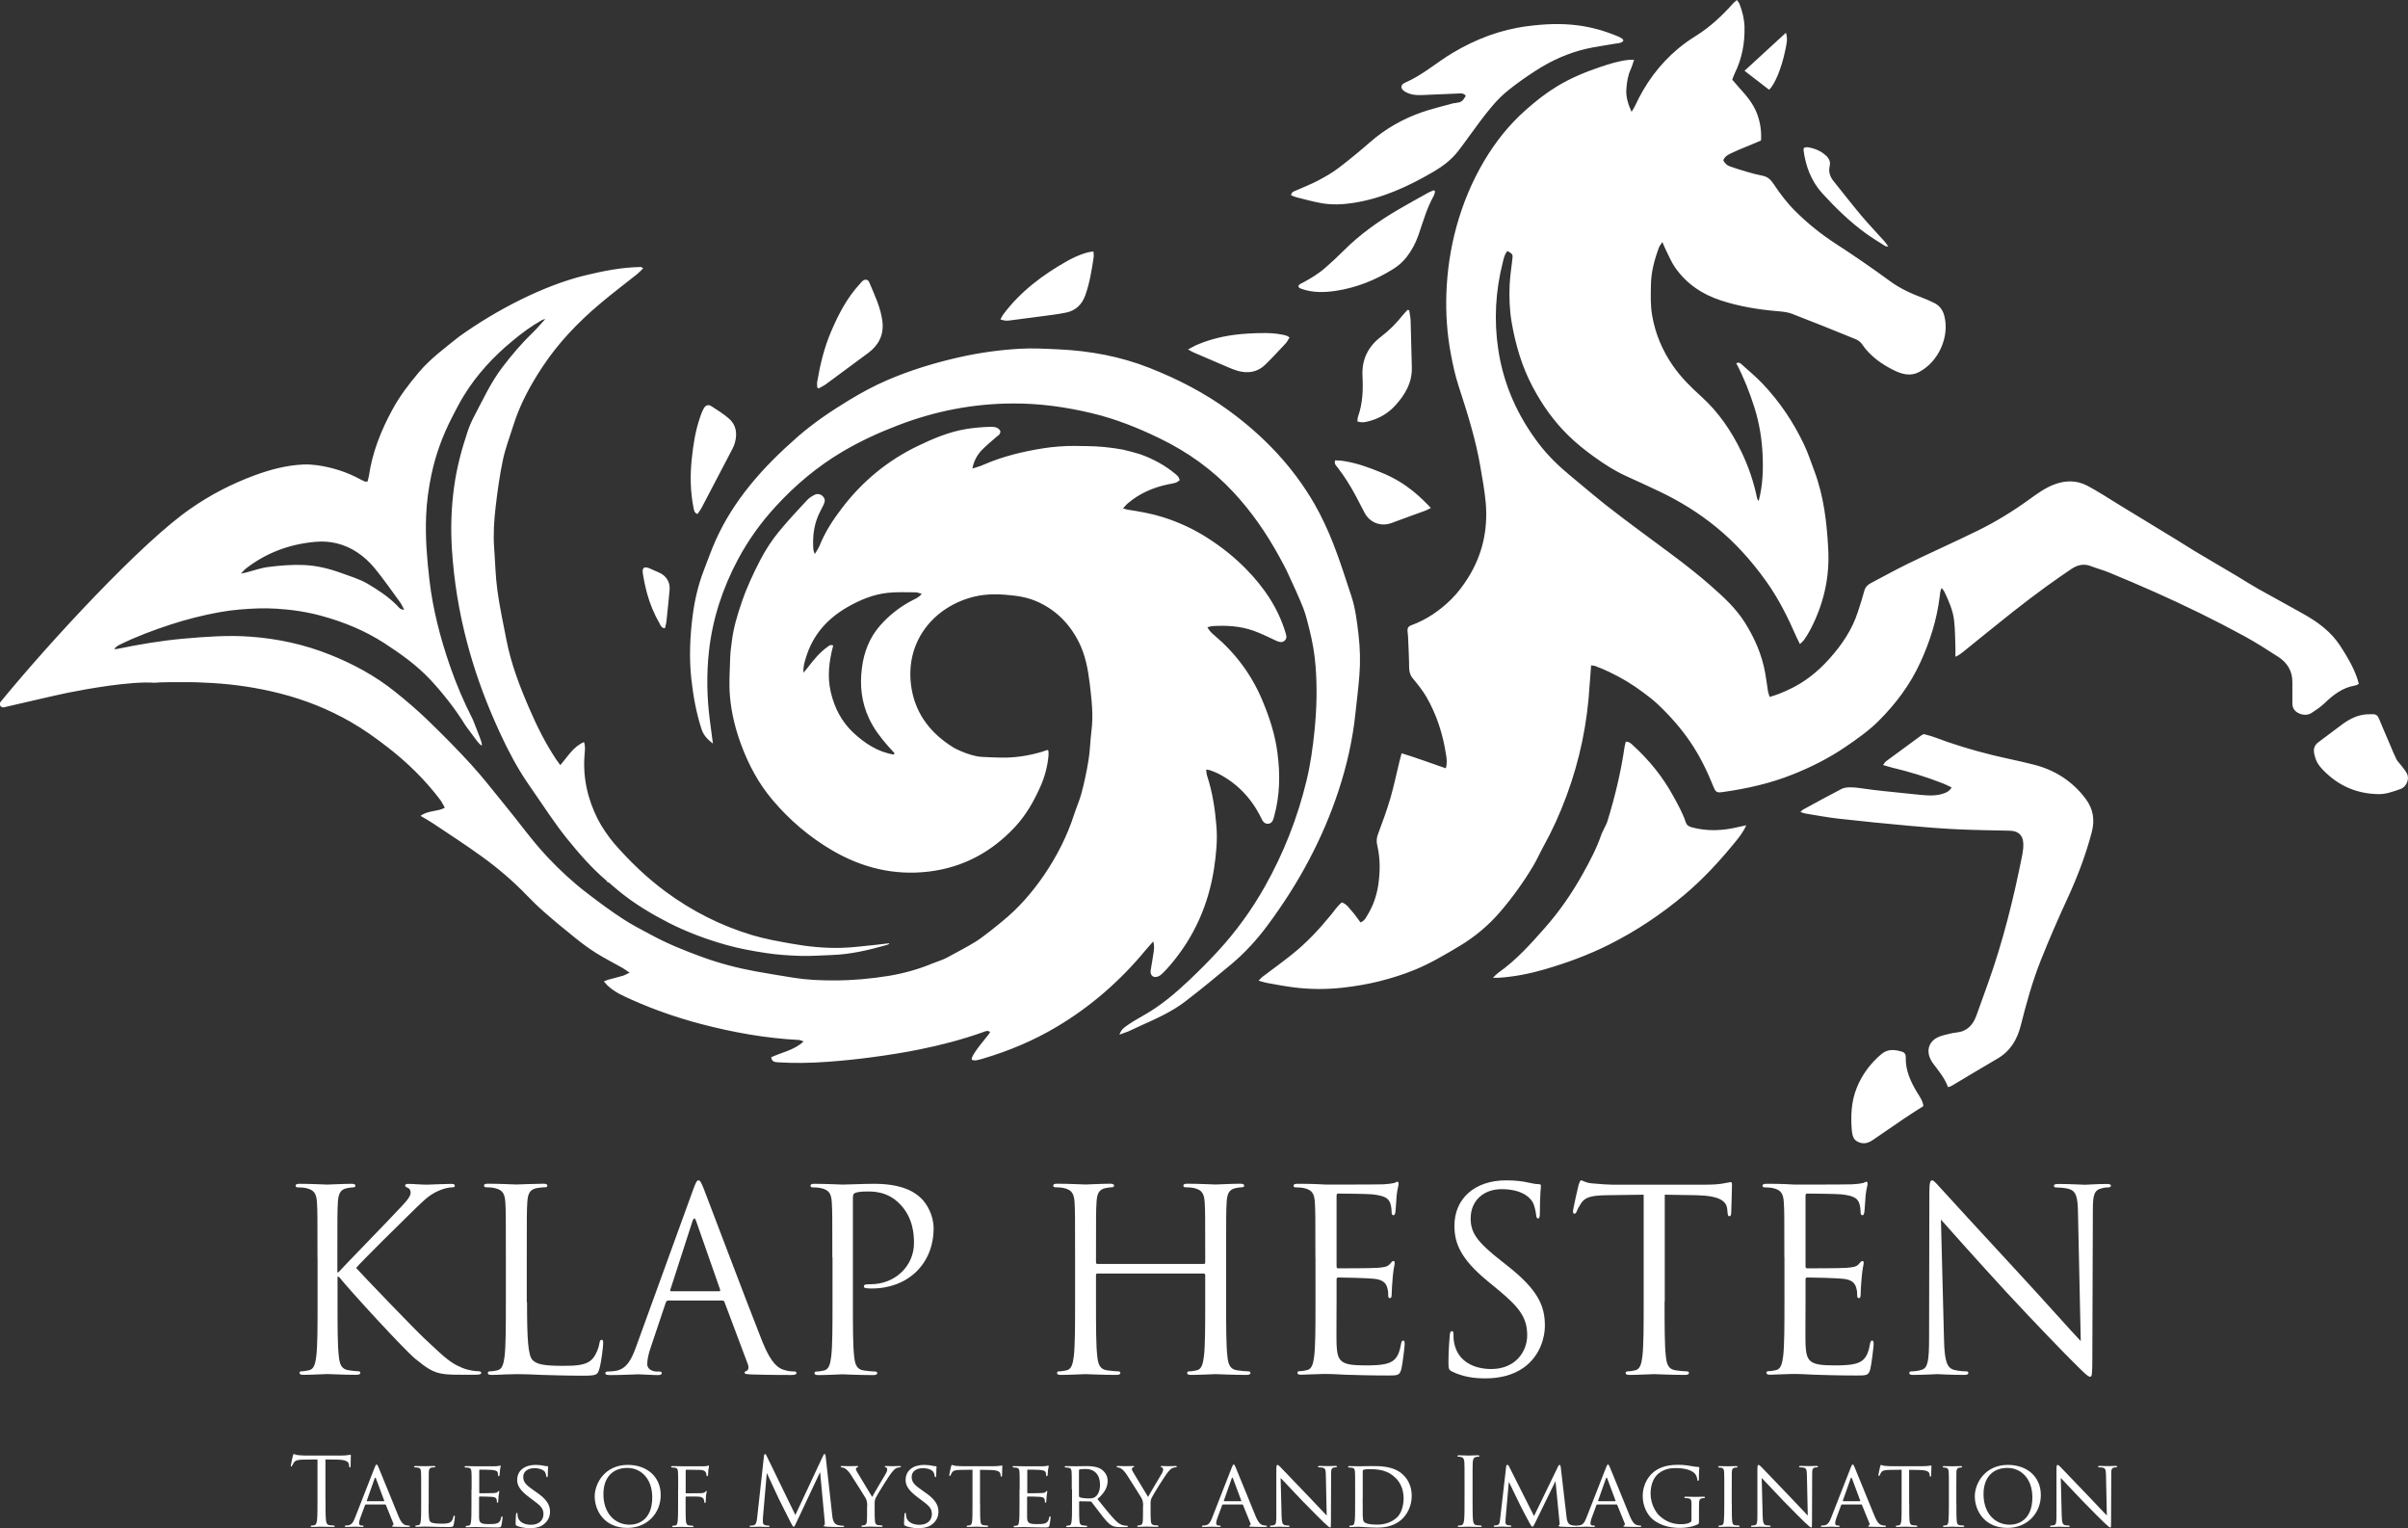 <?xml version="1.0" encoding="UTF-8"?>
<!-- Generator: Adobe Illustrator 28.1.0, SVG Export Plug-In . SVG Version: 6.00 Build 0)  -->
<svg xmlns="http://www.w3.org/2000/svg" xmlns:xlink="http://www.w3.org/1999/xlink" version="1.1" id="Laag_1" x="0px" y="0px" viewBox="0 0 2786.6 1767.8" style="enable-background:new 0 0 2786.6 1767.8;" xml:space="preserve">
<rect x="0" y="0" width="2786.6" height="1767.8" fill="#333333" stroke="none"/>
<style type="text/css">
	.st0{fill:#FFFFFF;}
</style>
<path class="st0" d="M703.5,1021.3c-0.6-0.8-1-1.8-1.7-2.4c-17.2-14.7-32-31.7-46.1-49.2c-13.4-16.7-25.1-34.8-37.3-52.4  c-5.8-8.3-11.5-16.6-16.7-25.2c-11.4-18.8-20.9-38.6-29.7-58.8c-12.9-29.4-23.5-59.6-31.7-90.7c-9.2-35.1-15-70.7-17.3-106.8  c-1.6-24.4-0.8-48.8,2.6-73.2c3-21.7,8.6-42.6,15.5-63.3c2.1-6.2,4.7-12.2,7.8-18c10.1-19.2,19.2-39,32.4-56.3  c11-14.5,22.8-28.3,36-41c4.9-4.7,9.2-10,13.7-14.9c-0.8,0.2-2.3,0.4-3.6,1.1c-12.4,6.9-23.7,15.3-34.6,24.4  c-21.8,18-40.8,38.5-55.7,62.6c-5.3,8.6-9.9,17.6-14.5,26.6c-10.5,20.6-18.4,42.1-23.2,64.7c-3.4,16.1-5.7,32.4-6.3,48.8  c-1,24.8,1,49.5,3.9,74.1c4,34,12.6,67,23.8,99.3c7.2,20.8,15.8,41,25.8,60.6c1.5,2.9,2.5,6.1,4,9.9c0.2,0.4,0.8,1.8,0.9,2.2  c4.1,11.1,14.8,34.5-7.2,3.5c-2.3-3.1-4.2-5.4-5.8-7.9c-11.6-18.7-25.2-36.1-40.1-52.2c-15.7-16.9-34.5-30.3-53.8-42.8  c-22.3-14.4-46.5-24.3-71.9-31.3c-17.3-4.8-35-7.4-53-8.5c-14.3-0.9-28.5-0.2-42.7,1c-6.4,0.5-16.8,1.9-23.2,3.1  c-19,3.5-37.8,8.2-56.2,14.2c-20.2,6.6-40,14-59.1,23.4c-2.4,1.2-4.6,2.6-6.4,5.1c1.1-0.1,2.3,0,3.4-0.2c25.7-5.3,51.6-9.7,77.9-12  c25.4-2.2,50.8-4.1,76.4-2.2c31.8,2.3,62.4,9,92,20.8c26.9,10.7,52.2,24.4,74.9,42.5c13.4,10.7,26.5,21.9,38.8,33.8  c17.1,16.5,33.8,33.4,49.8,50.9c13.3,14.5,25.3,30.2,37.8,45.4c16.9,20.4,32.2,42.2,50.4,61.5c14.2,15.1,29.4,29.2,45.9,41.8  c13.4,10.3,27,20.4,41.1,29.6c10.7,7.1,22.3,12.8,33.6,19c18.5,10,37.9,17.8,57.6,25c20.2,7.4,40.9,12.9,62.1,16.8  c14.8,2.7,29.7,5.1,44.6,7.5c15.5,2.5,31.1,3.1,46.8,3.1c21.3,0,42.4-1.9,63.4-5.3c17.4-2.9,34.6-7.7,50.9-14.5  c5.6-2.3,11.5-3.9,16.8-6.8c5.5-3,11.1-6,16.6-9c5.5-3.1,11.1-6,16.4-9.4c5.3-3.4,10.3-7.3,15.3-11.1c5-3.8,9.8-7.9,14.8-11.9  c19.2-15.5,35.2-33.9,49.1-54.3c14.7-21.7,26.5-44.9,34.5-69.7c2.5-7.8,5.9-15.3,8.1-23.1c3.6-13.1,6.4-26.5,8.6-40  c1.8-10.9,1.9-22.1,3.3-33.1c2.5-18.8,0.2-37.3-2-55.8c-2-16.3-5-32.4-12.5-47.4c-11-21.8-27.4-38.1-49.9-47.6  c-7.6-3.2-15.9-5.1-24.1-6.1c-15.6-1.9-31.3-2.7-46.8,1c-47.4,11.4-82.1,53.1-72.7,107.1c5.2,29.8,22.8,51.7,48.3,67.5  c3.1,1.9,12.8,6.4,20.8,8.6c3.6,1.1,7.4,1.9,11.1,2.2c7.5,0.5,15.1,0.7,22.7,0.9c16.6,0.4,32.7-2.2,48.5-6.9  c1.6-0.5,3.6-1.5,5.6-1.9c0.5-0.1,1.1,0.3,1.2,0.8c0.2,1.8,0.3,4,0.2,5.2c-1.1,12.7-4.3,24.9-9.5,36.5c-7.5,16.9-16.7,33-29.4,46.6  c-27.2,29.1-60.2,46.9-100.1,51.6c-40,4.7-76.9-4.5-111.2-24.5c-26.4-15.4-49.5-35.1-69.2-58.4c-16.1-19-27.8-40.8-36.4-64.2  c-6.7-18.1-11.3-36.8-12.9-56c-1.3-14.8-0.1-29.7,0.3-44.6c0.2-6.3,1.1-12.6,1.9-18.8c1.9-15.6,6.4-30.5,11.5-45.3  c5.7-16.8,13.2-32.8,21.3-48.5c6.2-11.9,13.5-23.2,22.1-33.6c10.2-12.3,21.2-24.1,32.1-35.8c2.3-2.5,5.4-4.5,8.5-6.1  c3.6-1.9,7.3-1,9.8,1.6c2.7,2.8,2.9,5.4,0.9,9.7c-1.3,2.7-2.7,5.4-4.1,8.1c-6.8,13.2-8.7,27.3-7.9,41.9c0.1,1.8,0.3,3.9,1.9,7  c0,0,0,0,0,0c2.4-4.2,4.2-6.6,5.3-9.3c6.4-16.1,15.8-30.4,26.3-44.1c23.4-30.6,52.3-54.5,87-71.3c18-8.7,36.4-16.5,56.2-19.8  c9.4-1.6,18.8-2.3,28.3-2.6c4.1-0.1,9.1,0.3,11.5,4.8c0,0,0,0,0,0c0.4,4-2.7,5.3-4.9,7.2c-5.5,4.8-11.2,9.5-16.3,14.7  c-5.2,5.3-9.5,12.6-11.1,21.5c0,0,0,0,0,0c3.3-0.7,4.3-1.3,5.6-1.7c3-0.8,5.8-1.9,8.6-3.2c21.4-9.2,43.9-14.6,66.8-18.3  c13-2.1,25.4-3,39.5-2.9c0,0,0,0,0,0c3.8,0.2,6.6,0.1,12.1,0.2c14.3,0.2,27.3,1.5,41.2,4c3.7,0.7,16.7,4.2,19.7,5.2  c15.4,5.4,29.5,13,42,23.5c1.2,1,2.2,2.1,3.1,3.3c0.6,0.8,0.7,1.8,1.3,3.5c-1.6,1-3.1,2.4-4.8,2.9c-2.9,0.9-5.9,1.3-8.9,1.9  c-17.1,3.6-32.7,10.4-46.1,21.7c-1.9,1.5-3.4,3.5-5.8,6.1c2.7,0.7,4.3,1.3,5.8,1.5c13.5,2.1,26.9,4.4,40,8.5  c18.9,5.9,36.7,14.2,53.3,25c15.6,10.1,30,21.6,42.9,34.7c21,21.3,37.6,45.6,46.2,74.6c1,3.3,1.7,6.6-1.6,9c-3,2.3-6.1,1.2-9.3-0.2  c-8.7-4-17.3-8.4-26.3-11.6c-15.2-5.4-31.1-6.3-47.1-5.4c-1.9,0.1-3.8,0.8-6.3,1.4c2.3,4.2,5.2,6.9,8.2,9.4  c24.4,20.6,42.9,45.4,55.3,74.9c8.3,19.7,14.9,39.8,17.6,61c3.3,24.7,2.9,49.4-3.9,73.7c-1,3.6-2,7.8-6.6,8.3  c-4.9,0.5-6.8-3.4-8.6-7.2c-11.1-22.4-27.5-39.6-49.8-51c-2.9-1.5-6.1-2.5-9.1-3.7c-1.1-0.4-2.4-0.4-4.5-0.8c0.4,2.7,0.3,4.9,1,6.9  c6.3,19.1,9.3,38.8,10.9,58.7c1.3,16.2-0.3,32.3-2.7,48.4c-6.4,42.3-23.1,79.9-50.9,112.4c-2.8,3.3-5.7,6.4-8.8,9.4  c-1.4,1.4-3.1,2.8-4.9,3.5c-5.6,2.3-9.7-1-8.8-7c1-6.7,2.4-13.4,3.3-20.2c0.5-3.9,1.3-7.8-0.4-13.2c0,0,0,0,0,0  c-3.4,3.8-6,6.7-8.5,9.7c-29.4,35.6-63.6,65.6-103.4,89.2c-26.7,15.9-55,27.7-84.6,36.5c-2.9,0.9-5.8,1.7-8.8,2.2  c-1.4,0.2-3-0.4-4.5-0.6c0,0-0.1,0-0.1-0.1c-2-4.9,20.1-29.3,20.9-31.4c0.2-0.5,0-1-0.5-1.3c-2.7-1.5-5-0.1-7.3,0.7  c-23.8,8.5-48.3,14.9-73,19.9c-18.5,3.8-37.3,6.7-56,9.2c-17.3,2.3-34.6,4.1-52,5.3c-18.9,1.4-37.9,1.7-56.8,0.5  c-3.4-0.2-6.7-0.7-7.5-5.8c0,0,0,0,0,0c12.2-5.7,26.3-8,37.6-18.3c-2.3-0.8-3.8-1.6-5.3-1.7c-38.5-2-76.2-8.7-113.5-18.5  c-27-7.1-53.2-16.1-78.6-27.4c-10.6-4.7-21.4-9.2-29.9-17.5c-1.2-1.2-2.3-2.5-3.9-4.4c2.2-0.8,3.7-1.5,5.2-2  c5.6-1.5,11.3-2.9,16.8-4.5c2.3-0.7,4.4-2,7.8-3.6c-3.4-2.3-5.6-3.9-7.9-5.3c-10.3-5.8-20.9-11.2-31-17.5  c-8.3-5.2-16.2-11.1-23.9-17.3c-12.6-10.1-25-20.3-37.1-31c-6.6-5.8-12.8-11.9-18.9-18.2c-16.3-16.9-34.1-32.1-53.1-45.7  c-18-13-36.7-25.1-55.1-37.4c-4.5-3-9.3-5.7-14.9-9c0,0,0,0,0,0c8.8-6.6,19.4-4.6,28.1-9.4c0,0,0,0,0,0c-2-3.5-3.4-6.5-5.3-9.1  c-17.5-23.1-38-43.2-60.9-60.9c-13.8-10.7-27.9-20.8-43.1-29.5c-25.6-14.6-52.7-25.4-81.3-32.7c-25.8-6.6-52-10.5-78.5-12.1  c-11.3-0.7-22.7-1.1-34.1-1c-7,0-25.8-0.1-32.8,0.7c-26.9-2-77.2,6.9-100.5,11.6c-13.3,2.7-53.8,12.2-73.7,16.8  c-3.6,0.9-6.3-3.4-3.9-6.3c57.3-70,164-185.2,219.8-223.5c22.9-16,47.5-28.7,73.7-38.4c18.3-6.8,37.1-11.8,56.7-12.7  c5.3-0.2,10.7,0.1,16,0.8c17.6,2.5,34.4,7.8,50,16.3c1.8,1,3.6,1.8,5.5,2.6c0.6,0.3,1.4,0,2.9,0c0,0,0,0,0,0c0.6-2.3,1.3-4.6,1.7-7  c4-27.1,14-52.1,27-76c8.5-15.8,19.4-30,31-43.7c13.4-15.8,29.9-27.8,45.8-40.6c43.1-31.1,98.3-59.5,145.9-71.1  c21.3-5.2,42.9-9.5,65-9.8c0.6,0,1.2,0.7,2.6,1.6c0,0,0,0,0,0c-2.5,2.4-4.7,4.8-7.2,6.8c-14.4,11.5-29.2,22.6-43.2,34.5  c-25,21.1-47.6,44.7-65.7,72c-14.3,21.5-26.6,44.1-34.3,68.9c-4.1,13.2-9.2,26.3-12,39.8c-3.7,17.7-6.2,35.8-8.3,53.8  c-1.9,16-2.9,32.2-1.7,48.4c1.2,16.1,1.5,32.4,3.7,48.4c2.6,19.2,6.8,38.3,10.5,57.4c5.3,27.4,15.2,53.3,26.3,78.9  c8.8,20.5,18.7,40.3,31,58.9c1.4,2.1,2.9,4,5,6.9c8.6-9.8,14.8-21.2,27.4-26.7c1.9,5.1,1,9.8,0.7,14.4c-2.2,26.6,3.5,51.5,15.3,74.9  c4.2,8.4,12.8,21,19,28.1c17.9,20.5,37.3,39.3,59.4,55.6c30.6,22.6,64,39.5,100.3,50.4c14.7,4.4,29.9,7.1,45.1,9.8  c19.4,3.5,39.1,5.5,58.8,4.9c12.8-0.4,25.6-2.2,38.4-3.4c5-0.5,10-1.2,16.3-1.9c-0.3,1.1-1.2,1.5-3.3,2.1  c-20.7,5.8-41.5,10.8-63.2,11.5c-12.1,0.4-24.2,1.4-36.3,1c-13.3-0.4-26.8-1.3-39.9-3.3c-15.7-2.4-31.4-5.2-46.7-9.6  c-22.6-6.4-44.6-14.6-65.7-25.3c-20.1-10.3-39.3-21.8-56.8-36c-4.5-3.6-8.9-7.5-13.3-11.3C703.7,1021.1,703.5,1021.3,703.5,1021.3z   M467.6,705.3l-0.1,0.5l0.3-0.4c-1.6-2.9-2.9-5.9-4.8-8.6c-9.7-13.2-19-26.7-29.4-39.4c-5.7-6.9-12.6-13.3-20.1-18.3  c-14.7-9.7-31.2-13.9-48.9-12.2c-29.9,2.7-57,12.8-80.7,31.4c-1.5,1.2-2.6,2.7-5.1,5.3c2.8-0.5,4-0.7,5.1-1c9-2.3,18-5.6,27.1-6.7  c13.5-1.7,27.2-2.8,40.7-2.2c14.6,0.6,29,4.1,42.8,9.1c10.4,3.8,21.3,7,30.8,12.5c11.9,7,23.6,14.7,33.5,24.5  C461.3,702.5,463.4,705.7,467.6,705.3z M1034.3,873c0.4-0.8,0.4-0.8,0.9-1.5c-2.5-2.8-5-5.5-7.5-8.3c-8.6-9.7-16.4-20-21.9-31.7  c-8.8-18.6-11-38.3-8.4-58.5c2.3-18.4,8.8-35.4,21.2-49.4c10.6-12,23.1-21.8,37.5-29.2c3.5-1.8,7.3-3.2,10.5-7.4  c-2.9-0.7-4.9-1.7-7-1.7c-10.8,0-21.8-0.6-32.5,0.6c-16.5,1.8-31.7,8.1-46.1,16.3c-23.6,13.5-40.5,32.4-48.4,58.8  c-1.6,5.2-3.4,10.4-2.7,17.3c2-2.5,3.4-4.1,4.7-5.8c6.8-8.8,13.7-17.5,22.9-24c1.7-1.2,3.3-3.1,6.7-1.7c0,0,0,0,0,0  c-4.7,17.8-7.1,35.7-2.8,53.9c4.2,18.2,12.5,34.2,26.1,47C1000.8,860,1015.8,870,1034.3,873z M2271.9,754.1  c19.3-15.6,38.4-31.2,57.9-46.6c12.5-9.9,25.2-19.4,38-28.8c9.6-7,19.4-13.7,29.2-20.4c7-4.7,14.6-6.6,23-3.2c6.5,2.6,13.5,4.3,20,7  c18,7.4,35.9,15,53.6,22.9c35.3,15.7,70.1,32.7,104,51.2c13.3,7.3,26.1,15.5,38.8,23.7c10.4,6.7,16.4,16.3,16.4,29  c0,8.3,0,16.7,0,25c0,6.1,3.3,9.8,8.8,11.9c4.8,1.8,9.6,1.6,13.8-1.2c5.1-3.3,10.1-6.7,14.5-10.9c10.2-9.8,21-18.2,35.4-20.6  c1.4-0.2,2.6-1,4.4-1.8c-0.8-2.8-1.3-5.2-2.2-7.5c-4.7-13.2-11.8-25-19.4-36.7c-10.6-16.2-25.4-27.1-41.8-36.4  c-17.8-10.1-35.8-19.7-53.6-29.7c-8.1-4.6-16-9.7-24-14.5c-16.3-9.7-32.6-19.2-48.9-28.9c-7.1-4.3-14.1-8.9-21.2-13.2  c-22-13.4-44-26.8-66-40.2c-12.3-7.5-24.3-15.5-37-22.2c-12.5-6.6-25.8-6.4-38.9-1.3c-10.5,4.1-19.5,10.7-28.5,17.2  c-19.1,13.8-39.1,26.1-60.3,36.4c-26.3,12.9-53.1,24.8-79.4,37.6c-14.8,7.2-29.1,15.2-43.6,22.8c-3.7,1.9-6.3,4.6-7.5,9  c-2.1,8-4.7,16-7.3,23.9c-6.7,20.9-18.7,38.6-33.2,54.7c-13.4,15-29,27.4-47.4,35.8c-6.8,3.1-13.7,6.1-21.6,8.2  c-0.8-2.7-1.7-4.8-2-6.9c-1.1-7-1.9-14-3.2-21c-3.8-20.9-12.1-40-23.4-58c-10.7-17-25.3-30.2-40.1-43.2  c-24.9-21.9-51.9-41-78.5-60.8c-14-10.4-28-20.8-41.7-31.6c-13.9-11-27.3-22.5-40.9-33.7c-13.9-11.4-26.8-23.8-37.7-38.2  c-24.4-32.2-40.4-68-46.5-108.1c-5.2-34.2-3.3-68,5.2-101.4c1.1-4.5,2-9.3,5.4-13c6.4,3.7,6.3,3.9,5.6,10  c-1.2,9.7-2.6,19.5-3.1,29.3c-0.6,14.4-0.1,28.7,2.3,43c4.5,26.1,11.8,51.1,24.2,74.6c11.2,21.2,24.8,40.4,42,57.1  c9.3,9,19.3,17,29.8,24.5c11.5,8.3,23.4,15.9,36.3,21.8c12.9,5.9,25.8,11.7,38.5,17.8c23.6,11.2,45.8,24.9,66,41.4  c22.2,18.1,41.2,39.4,57.9,62.8c14.2,19.9,25,41.5,34.7,63.8c1.2,2.7,2.5,5.3,4.2,8.7c2.1-2.1,3.7-3.3,4.8-4.8c2.7-4,5.3-8,7.5-12.3  c15.1-29.1,22.3-59.9,20.5-92.8c-1.6-30.6-5.1-60.9-15.9-89.9c-4-10.6-7.5-21.5-12.4-31.7c-12.3-25.7-28.1-49.2-47.7-69.8  c-7.3-7.7-15.5-14.5-23.4-21.6c-1.7-1.5-3.5-3.8-7-2c8.7,16.5,15.4,33.6,21,51.2c5.5,17.5,8.5,35.4,9.4,53.6  c0.9,18.3,0.3,36.5-4.5,54.5c-1.1-1-1.6-2-1.8-3.1c-3.8-18.4-9.7-36-17.8-53c-11.7-24.4-26.6-46.5-46.8-64.7  c-12.1-10.9-23.5-22.2-32.8-35.6c-12.3-17.7-20.4-37-24.1-58.3c-2-11.6-1.6-23.2-1.4-34.8c0.2-15.4,4.1-30,9.5-44.2  c0.7-1.7,2-3.1,3.8-5.8c1.6,3.7,2.6,6.3,3.8,8.7c3.5,7,6.5,14.4,10.9,20.7c13.2,18.9,31.4,31.1,53.2,38.2  c21,6.8,42.6,10.4,64.6,12.3c6,0.5,12.3,1,17.8,3.2c24.5,9.4,48.9,19.3,73.2,29.2c2.7,1.1,5.5,3,7.1,5.3  c9.5,14.1,22.8,23.6,37.7,30.9c9,4.4,18.7,7,28.4,2c23-11.9,35.7-41,29.6-64.9c-1.7-6.7-5.3-12-11.6-15.1c-4.3-2.1-8.7-4.1-13.2-5.8  c-13.3-5-26.2-10.8-37.7-19.2c-21-15.4-42.4-30.1-64.3-44.3c-16.1-10.5-31.1-22.6-44.8-36.1c-10-9.8-18.4-20.8-26.1-32.4  c-3.2-4.9-6.9-8.4-12.9-9.5c-5.9-1.1-11.8-2.7-17.6-4.4c-6.8-2-13.5-4.1-20.1-6.4c-3.4-1.2-5.9-3.7-7.6-7.1c2-4.8,6.3-6.8,10.3-8.6  c8.2-3.9,16.7-7.1,25.1-10.7c2.7-1.1,5.5-2.3,8.3-3.5c0.7-11-0.9-21.2-4.6-31c-4.4-11.9-12.6-21.2-20.9-30.4c-2.7-3-5.2-6-7.8-9  c1.1-2.7,1.7-4.9,2.7-6.9c8.5-17.1,12-35.2,11.5-54.3c-0.3-9.3-2.5-17.9-5.8-26.4c-0.6-1.5-1.8-2.8-3-4.6c-1.5,1.3-2.7,2.2-3.7,3.2  c-13,14.6-27,27.9-43.7,38.3c-7.1,4.4-13.9,9.2-20.3,14.5c-22.1,18.4-38.6,41.1-50.5,67.2c-0.8,1.7-1.9,3.3-3.7,6.2  c-4.3-9.4-6.7-17.7-6-26.6c0.6-7.8,1.7-15.5,5.1-22.8c1.5-3.3,2.4-6.8,3.8-10.8c-2.4,0-3.9-0.1-5.3,0c-11.7,1.1-22.8,4.6-33.8,8.3  c-17.3,5.8-34.1,12.8-49.7,22.2c-13.2,8-25.3,17.5-36.8,27.8c-19.1,16.9-34.7,36.6-47.7,58.4c-14.3,24.1-24.9,49.7-32.3,76.6  c-6.9,25.2-10.7,50.9-11.6,77c-0.8,23.6,0.8,47,5.2,70.2c2.3,12.4,5,24.8,8.9,36.8c9.9,30.5,19.7,61.1,25.1,92.8  c2.4,13.9,5,27.8,6.3,41.9c2.8,31.4-3.7,60.9-20.6,87.6c-5.5,8.7-11.8,17.2-19.1,24.4c-13.3,13.2-28.8,23.8-46.6,30.3  c-3.1,1.1-4.4,3.2-4.2,6.4c0.1,2,0.5,4,0.6,6c0.5,12.1,1.2,24.2,1.3,36.3c0.1,4.8,1,8.7,4.1,12.5c5.6,6.8,11.2,13.7,15.7,21.3  c12.2,21,19.4,43.8,23,67.8c0.7,4.7,1.4,9.4-0.4,15.1c-16.9-5.8-33.5-12-51.1-17.4c-1,3.7-1.8,6.5-2.5,9.4  c-3.5,14.2-6.4,28.6-10.5,42.6c-4.1,14-9.2,27.8-14.3,41.5c-1.6,4.2-2,8.2-1,12.5c3.7,15.7,3.6,31.5,1.1,47.4  c-1.9,11.9-5.8,23-12,33.3c-2,3.3-3.6,7.2-8.4,9c-3.3-4.3-6.1-8.8-9.7-12.7c-3.5-3.8-6.2-8.6-11.9-10.4c-5.1,4.1-8.5,9.4-12.5,14.3  c-13.6,16.7-28.3,32.4-45.1,45.8c-11.2,9-23,17.4-34.4,26.1c-1.3,1-2.3,2.3-4.3,4.3c3.9,1.1,6.7,2.1,9.6,2.6  c10.4,1.9,20.9,3.9,31.4,5.2c18.8,2.4,37.8,2.4,56.6,0.3c14-1.6,28-3.9,41.7-7.3c13.9-3.5,27.8-7.8,41-13.2  c18.2-7.4,35.2-17.5,52.1-27.6c18-10.8,33.8-24,47.3-39.8c14.3-16.7,27.2-34.6,38.4-53.5c4-6.7,7.1-13.9,10.9-20.8  c10.7-19.2,19.8-39.2,27.4-59.9c15.2-41,24-83.4,26.6-127.1c0.5-7.8,1.2-15.5,1.8-23.7c2,0.3,3.5,0.3,4.8,0.8  c5.4,2.1,10.8,4.2,16.1,6.8c6.8,3.3,13.6,6.8,20.1,10.7c6.5,3.9,12.7,8.2,18.8,12.7c6,4.4,11.9,8.9,17.3,14  c14,13.2,26.7,27.5,37.6,43.5c10.9,16,19.3,33.1,26.5,51c3.1,7.7,4.1,8.1,11.8,7c27.3-3.9,54-9.8,79.8-20.1  c21.7-8.6,42.4-19,61.6-32.1c13.6-9.3,27.1-18.7,38.7-30.4c19.6-19.6,36-41.5,47.7-66.9c11.3-24.5,19.3-49.8,22.6-76.7  c0.4-3,0.4-6.2,2.2-9.9c1.5,2,2.6,3.1,3.2,4.4c5.1,10.7,10,21.7,11.3,33.6c1.2,10.5,1.1,21.2,1.5,31.8c0.1,2.9,0,5.8,0,9.9  C2266.9,758,2269.4,756.1,2271.9,754.1z M1305.7,1193.3c4.4-1.9,8.7-4.1,13.1-6.1c18.2-8.2,36.6-16.2,52.6-28.4  c18.3-14,36-28.6,53.7-43.4c15.7-13.2,29.6-28.4,41.8-44.9c17.9-24.1,34.2-49.5,48.2-76.1c13.3-25.3,24.6-51.5,33.6-78.7  c9.8-29.6,16.7-59.9,19.9-90.9c1.5-14.4,3.4-28.8,4.5-43.3c1.3-15.8,0.8-31.7-1-47.5c-1.8-15.2-3.6-30.5-8.5-45.1  c-6.7-20.1-13-40.4-20.8-60.1c-6.2-15.7-13.3-31.2-21.7-45.8c-25-43.3-58.9-78.7-99.2-108.1c-28.3-20.6-59.3-36.5-91.8-49.3  c-33.7-13.3-68.8-19.7-104.9-21.4c-15.1-0.7-30.3-1.6-45.4-0.7c-23.4,1.4-46.7,4.6-69.7,9.8c-28.7,6.5-56.7,15-83.6,26.6  c-15,6.5-29.5,14.3-43.5,22.8c-20.9,12.7-41.2,26.3-59.7,42.4c-19.8,17.4-38.6,35.6-55.2,56.1c-15.9,19.6-29.4,40.5-39.7,63.4  c-5.2,11.5-9.3,23.4-13.9,35.2c-6.6,17.1-10.7,34.8-13,52.9c-3.1,24.1-4.1,48.3-1.5,72.6c2.2,19.9,5.7,39.5,11.9,58.5  c2.2,6.8,6.9,11.7,13.1,16.5c-1.3-9.6-2.4-18.1-3.5-26.6c-3.5-26.7-4-53.3-1.1-80.1c4.2-37.9,15.9-73.3,33.7-106.6  c11.8-22.1,26.5-42.5,43.4-60.9c22.8-24.9,48.4-46.4,77.5-63.6c20.5-12.1,42-22,64.3-30.5c42.7-16.4,86.7-25,132.5-25.2  c31.3-0.2,62,4.1,92.3,11.4c27.1,6.5,52.8,16.8,77.8,28.9c32.4,15.7,61.2,36.2,85.7,62.6c20.9,22.5,38.2,47.6,52.9,74.5  c3.6,6.6,7.3,13.3,10.4,20.2c5.9,12.8,11.9,25.6,17.1,38.7c3.1,7.9,5.1,16.4,7.2,24.7c3.5,14,6.1,28.3,7.2,42.8  c2,25,1.3,49.8-1.2,74.7c-2,19.4-4.6,38.7-9.2,57.6c-10.4,43.2-26.5,84.2-48.4,123c-15.2,27-33.3,51.9-54.2,74.6  c-10.8,11.7-22.1,23-33.6,33.9c-16,15.1-32.8,29.3-52.2,40.2c-7.5,4.2-15,8.6-21.9,13.7c-2.4,1.8-4.7,4.2-6.3,8.8  C1299.7,1195.3,1302.8,1194.5,1305.7,1193.3z M2258.6,1256.2c17.6-10.4,35-21.1,52.7-31.3c15.1-8.7,23.1-22.2,27.2-38.5  c6.4-25.5,13.4-50.8,23.1-75.2c9.7-24.4,20.2-48.5,31.2-72.3c11.3-24.6,20.9-49.7,27.8-76c3.8-14.3,1.7-27.1-7-38.7  c-15.1-20.1-35.2-33.2-59.5-39.4c-16.1-4.2-32.5-7.3-48.7-11.3c-22.8-5.6-45.2-12.4-67.2-20.7c-4-1.5-8.2-2.4-12-3.5  c-1.4,0.7-2.3,1.1-3.1,1.7c-13.5,9.8-26.9,19.7-40.3,29.6c-1.3,0.9-2.1,2.5-3.7,4.5c3.9,1.1,7,2.1,10.1,2.9  c20.2,4.8,40,10.8,59.3,18.4c3.2,1.3,6.3,2.9,10,4.6c-2.1,3.4-4.3,5-7.2,6.2c-9.5,4-19.3,3.3-29.1,2.4c-7.8-0.7-15.6-1.6-23.3-2.4  c-13.3-1.4-26.7-2.6-39.9-4.5c-6.2-0.9-12.4-1.9-18.6-1.8c-3.2,0-6.7,0.5-9.4,1.9c-15,7.8-29.9,15.9-44.7,24  c-0.9,0.5-1.6,1.5-2.8,2.6c2.4,0.8,4,1.5,5.7,1.8c13,2.1,25.9,4.6,38.9,6c27.1,3.1,54.2,5.7,81.4,8.2c18.1,1.7,36.2,3.1,54.4,4  c20.7,1,41.4,1.2,62.1,1.7c9.5,0.2,15.1,5.2,15.4,14.8c0.2,4.3-0.3,8.6-1.1,12.8c-10,50.6-22.4,100.5-39.8,149.1  c-4.4,12.3-8.9,24.6-13.3,37c-4,11.1-10.9,18.6-23.3,19.8c-2.8,0.3-5.5,0.8-8.2,1.5c-3.9,1-7.9,1.8-11.6,3.3  c-11.6,4.6-15.5,15.5-9.8,26.6c0.8,1.6,1.7,3.1,2.8,4.5c6.3,8.5,13.3,16.5,17.2,27.3C2256.3,1257.1,2257.5,1256.9,2258.6,1256.2z   M1856,959.5c-1,2-2.2,4-2.9,6.1c-5.4,15.8-13.2,30.6-21.3,45.1c-12.6,22.6-27.2,43.8-44.3,63.1c-16.4,18.6-32.9,37-53.3,51.4  c-2,1.4-3.6,3.2-6.6,6c3.4,0,5.3,0.1,7.1,0c18.2-1.2,36.1-4.8,53.5-9.9c25.2-7.4,49.8-16.4,73.4-28.2c31.6-15.8,60.7-35.2,87.7-57.9  c21.5-18.1,40.6-38.8,58.3-60.5c4.8-5.9,9.7-11.9,13.2-19.9c-4.1,0.9-7.3,1.6-10.4,2.3c-17.5,4.1-35,4.8-52.5,0.1  c-3.5-0.9-6-2.5-7.1-5.9c-3.5-10.6-9-20.3-14.3-30c-12.2-22.4-28-41.9-46.9-59.1c-2.2-2-4.3-4.2-8.2-4.1c-0.5,2.1-1.1,4-1.4,5.9  c-4.2,29.3-11.2,58-19.9,86.3c-1,3.3-2.9,6.3-4.4,9.5L1856,959.5z M1684.7,119.1c-2,0.2-4,0.6-6,1.2c-11,3.1-22.1,5.7-32.9,9.4  c-22.4,7.8-42.7,19.3-60.6,35c-11.8,10.3-23.9,20.3-36.3,29.7c-7.4,5.6-15.6,10.3-23.8,14.6c-8,4.2-16.5,7.5-24.9,11.2  c-2.4,1.1-5.4,1.5-6.2,5.6c2.1,0.9,4,1.9,6.1,2.4c9.5,2.4,19,5,28.7,6.8c12.3,2.2,24.8,1.7,37-0.2c33.5-5.1,63.7-19,92.7-35.9  c11-6.4,21.1-14,29-24.2c8.5-11,16.3-22.4,24.7-33.5c9.9-13.1,20-26.2,32.9-36.5c10.2-8.2,20.9-15.8,32-22.9  c18.1-11.7,37.7-20.6,58.8-25.4c10.5-2.4,21.3-3.7,32-5.7c3.4-0.7,7.4-0.3,10.3-3c0.4-0.4,0.5-1,0.2-1.5c-0.3-0.6-0.6-1.1-1-1.3  c-1.5-1-3-2-4.6-2.6c-14.9-6.3-30.4-10.8-46.5-12.9c-19.6-2.6-39.2-1.7-58.8,0.9c-31.1,4-59.6,14.9-86.3,30.8  c-18.6,11-34.9,25.8-55.1,34.5c-6,2.6-5.7,7.3,0.1,10.6c5.9,3.4,12.4,4.1,19,3.8c13.9-0.6,27.8-1.3,41.7-1.8  c3.1-0.1,6.7-0.9,9.4,2.7C1692.3,117.5,1690.8,118.4,1684.7,119.1z M1659.2,220.1c-2.2,1-4.6,1.8-6.7,3c-11.7,6.5-23.4,13-34.9,19.7  c-22.7,13.3-44,28.5-62.7,47.2c-6.8,6.8-13.8,13.3-21,19.6c-8.2,7.2-17.5,12.8-27.1,17.9c-1.9,1-4.3,1.6-4.2,4.4  c0.5,0.5,0.8,0.9,1.2,1.2c0.9,0.5,1.8,0.9,2.8,1.2c13,4.6,26.5,4.1,39.7,2.1c23.5-3.6,45.2-12.3,65.4-24.8  c6.4-3.9,11.8-8.7,16.3-14.5c5.9-7.6,10.3-16.1,13.5-25.2c5.3-15.3,9.6-30.9,17.5-45.1c0.9-1.6,1.2-3.6,1.8-5.4  C1660.2,221,1659.7,220.6,1659.2,220.1z M2777.8,912.9c6.8-2.3,10.7-11.3,7.8-17.5c-1.8-3.8-4.8-7-7.3-10.4c-1.6-2.2-3.8-4-5-6.4  c-2.8-5.6-5.2-11.5-7.6-17.3c-4.3-10-8.6-19.9-12.7-29.9c-1.4-3.5-3.6-5.3-7.4-5.1c-2,0.1-4,0-6,0.1c-10.8,0.5-20,5.1-28.5,11.2  c-9.4,6.8-18.5,14.1-27.9,20.9c-4.6,3.2-6.1,7.5-5.3,12.5c0.8,4.4,2.2,8.9,4.5,12.6c2.8,4.4,6.7,8.2,10.6,11.8  c16.3,15,35.6,22.6,57.6,23.3C2760.2,919.4,2769,915.9,2777.8,912.9z M2219.1,1264.8c-7.8-12.8-14.2-26.1-13.7-41.6  c0.1-3.1-1.2-5.5-4.2-6.4c-8.2-2.5-16.4-3.5-23.7,2.5c-12.8,10.7-22.6,23.8-28.8,39.2c-6.5,16-7.1,32.9-5.7,49.9  c0.2,2,0.7,4,1.2,5.9c0.9,3.4,3.2,5.6,6.4,7c6,2.7,11.3,1.2,16.4-2.2c12.3-8.4,24.5-16.9,36.8-25.2c7.1-4.8,14.3-9.3,22-14.2  C2225,1273.5,2221.8,1269.2,2219.1,1264.8z M1629,358.4c-1.8,2-3.8,3.9-5.5,6c-7.4,9.4-15.7,17.8-25.2,25  c-14.8,11.3-22.5,26.1-21.6,45.2c0.8,15.9,0.4,31.8-5.1,47.2c-0.6,1.8-0.6,3.8-0.8,5.7c5.8,2.1,10.6,0.6,15.5-0.8  c10.9-3.2,20.4-9,28.1-17.3c11.5-12.6,20-26.7,19.4-44.7c-0.6-17.9-0.8-35.9-1.4-53.8c-0.1-3.9-1.1-7.9-1.6-11.8  C1630.2,358.9,1629.6,358.6,1629,358.4z M947.3,449.4c2.7-1.6,5.7-2.9,8.2-4.7c16.5-12.1,32.9-24.2,49.3-36.4  c12.1-9,18.1-21,16.4-36c-1.9-16.2-9-30.8-15.3-45.7c-1.5-3.6-5-3.9-8.1-1.2c-1,0.8-1.7,1.9-2.5,2.8c-15,16.1-25,35.4-33.5,55.3  c-8,18.6-12.7,38.2-16.1,58.2c-0.4,2.1,0,4.3,0,6.5C946.1,448.6,946.7,449,947.3,449.4z M1235.3,301.8  c-28.6,16.1-54.5,35.5-74.4,62.1c-1.3,1.7-2,3.7-3.2,5.7c6.2,1.8,6.6,1.7,13.4,0.8c10.7-1.5,21.5-2.8,32.2-4.2  c10.2-1.4,20.5-2.5,30.6-4.6c11-2.3,18.2-9.4,22-19.9c5.1-14.3,7.5-29.2,9.7-44.2c0.3-2.1-0.1-4.4-0.2-6.5  C1258.6,291.2,1246.6,295.5,1235.3,301.8z M1597.7,546.4c-14.8-6.1-27.8-10.6-42.5-13c-3.4-0.6-6.9-0.6-10.2-0.8  c-1.3,4.1,1.2,6.1,2.8,8.1c8.2,10.6,15.2,21.9,21.5,33.7c3.3,6.3,6.5,12.5,9.8,18.8c6.1,11.7,19.2,16.5,31.5,11.8  c13-4.9,26.1-9.5,39.1-14.3c1.8-0.7,3.4-1.7,6.1-3C1645.8,577.2,1628.2,558.4,1597.7,546.4z M811.8,587.7  c10.8-20.5,21.6-41.1,32.3-61.7c2.3-4.5,5-8.9,6.3-13.7c2.9-10.3,1.8-20.4-6.6-27.8c-6.2-5.5-13.4-9.9-20.3-14.4  c-3.7-2.4-6.8-1.6-9,2.3c-1.9,3.2-3.2,6.9-4.4,10.4c-5.3,15.4-7.8,31.3-9.5,47.4c-2.1,19.5-1.8,38.8,2.1,58c0.5,2.4,0.7,5.1,4.5,6.5  C808.5,592.5,810.4,590.3,811.8,587.7z M1380.9,407.6c13.2,5.7,26.4,11.4,39.6,17c3.9,1.7,7.9,3.3,12,4.5  c11.8,3.2,22.7,1.6,31.7-7.2c8.1-7.9,15.8-16.3,23.6-24.6c1.8-1.9,2.9-4.5,4.5-6.9c-1.6-1-2.3-1.6-3.2-1.9c-1.7-0.6-3.4-1-5.1-1.3  c-13-2.6-26.2-2-39.3-1.3c-20.3,1.1-40.1,4.8-59,12.8c-3.2,1.3-6.2,3.2-10.9,5.6C1377.9,405.9,1379.3,406.9,1380.9,407.6z   M2185.3,285.5c-1.4-2-2.7-4.2-4.4-6.1c-8.9-10-18.2-19.6-26.8-29.8c-11-13.1-21.5-26.7-32.3-40.1c-4.2-5.2-6-10.9-4.4-17.6  c1.1-4.6-0.8-8.6-4-11.6c-6-5.7-13.5-8.7-21.6-10c-1.3-0.2-2.8,0.5-4.2,0.7c-0.2,1.1-0.6,1.9-0.5,2.6c2.5,18.9,8.9,36.1,22,50.4  c15.2,16.6,31.3,32.3,49.5,45.6c7.3,5.3,15.1,10.1,22.8,14.9c1.1,0.7,2.8,0.6,4.2,0.8C2185.5,285.3,2185.3,285.5,2185.3,285.5z   M2018.8,81.9c10,7.7,19.2,14.8,28.4,21.9c6.5-5.5,14.7-25.5,18.8-45.9c1.2-6.2,3.2-12.5,0.7-20C2050.4,52.8,2035,67,2018.8,81.9z   M771.2,719.2c1.3-12.3,2.6-24.6,3.7-36.9c0.8-9-4.2-16.6-12.7-20.1c-3.5-1.4-6.9-3.1-10.4-4.6c-6.3-2.6-8.9-0.9-7.9,5.7  c1.2,7.9,2.9,15.9,5,23.6c3.3,11.9,8,23.3,14.2,34.1c1.3,2.2,1.9,5.4,6.3,5.9C770,724.3,770.9,721.8,771.2,719.2z M703.5,1021.3  c0.1,0.1,0.2,0.2,0.3,0.3c0-0.1,0-0.3-0.1-0.4L703.5,1021.3z M2185.3,285.5c0,0.1,0,0.3,0.1,0.4c0-0.2,0.1-0.4,0.1-0.6L2185.3,285.5  z"></path>
<g>
	<path class="st0" d="M367.4,1454.5c0-45.6,0-53.8-0.6-63.2c-0.6-9.9-2.9-14.6-12.5-16.7c-2.3-0.6-7.3-0.9-9.9-0.9   c-1.2,0-2.3-0.6-2.3-1.8c0-1.8,1.5-2.3,4.6-2.3c13.1,0,30.2,0.9,31.9,0.9c2.6,0,19.4-0.9,28.1-0.9c3.2,0,4.6,0.6,4.6,2.3   c0,1.2-1.2,1.8-2.3,1.8c-2,0-3.8,0.3-7.3,0.9c-7.8,1.5-10.2,6.4-10.7,16.7c-0.6,9.4-0.6,17.5-0.6,63.2v17.5h1.2   c4.9-5.6,57.4-59.4,67.9-70.8c8.1-8.5,15.7-16.1,15.7-21.1c0-3.5-1.5-5.3-3.8-6.1c-1.5-0.6-2.6-1.2-2.6-2.3c0-1.5,1.5-2,3.5-2   c5.8,0,14.8,0.9,21.8,0.9c1.5,0,20.6-0.9,27.8-0.9c3.2,0,4.4,0.6,4.4,2s-0.6,2-2.9,2c-4.4,0-10.4,1.5-16.2,4.1   c-11.9,5.3-18.3,12.6-31.3,25.1c-7.3,7-57.7,56.7-63.8,64c7.5,8.5,67.9,71.3,79.8,82.4c24.4,22.8,29.3,27.5,43.2,33.3   c7.5,3.2,16,3.8,18,3.8c2,0,3.8,0.6,3.8,1.8c0,1.5-1.5,2.3-6.4,2.3h-14.8c-8.1,0-13.6,0-20-0.6c-15.4-1.5-22.6-7.9-35.1-17.8   c-13.1-10.8-74.6-77.8-88.5-95h-1.5v28.7c0,28.1,0,51.2,1.5,63.4c0.9,8.5,2.6,14.9,11.3,16.1c4.1,0.6,8.7,1.2,11.3,1.2   c1.7,0,2.3,0.9,2.3,1.8c0,1.5-1.5,2.3-4.6,2.3c-14.2,0-31-0.9-33.4-0.9c-2.3,0-19.1,0.9-27.8,0.9c-3.2,0-4.6-0.6-4.6-2.3   c0-0.9,0.6-1.8,2.3-1.8c2.6,0,6.1-0.6,8.7-1.2c5.8-1.2,7.3-7.6,8.4-16.1c1.5-12.3,1.5-35.4,1.5-63.4V1454.5z"></path>
	<path class="st0" d="M609.9,1506.5c0,43,1.2,61.7,6.4,67c4.6,4.7,12.2,6.7,34.8,6.7c15.4,0,28.1-0.3,35.1-8.8   c3.8-4.7,6.7-12,7.5-17.5c0.3-2.3,0.9-3.8,2.6-3.8c1.5,0,1.7,1.2,1.7,4.4c0,3.2-2,20.8-4.4,29.2c-2,6.7-2.9,7.9-18.3,7.9   c-20.9,0-36-0.6-48.2-0.9c-12.2-0.6-21.2-0.9-29.6-0.9c-1.2,0-6.1,0.3-11.9,0.3c-5.8,0.3-12.2,0.6-16.5,0.6c-3.2,0-4.6-0.6-4.6-2.3   c0-0.9,0.6-1.8,2.3-1.8c2.6,0,6.1-0.6,8.7-1.2c5.8-1.2,7.3-7.6,8.4-16.1c1.5-12.3,1.5-35.4,1.5-63.4v-51.5c0-45.6,0-53.8-0.6-63.2   c-0.6-9.9-2.9-14.6-12.5-16.7c-2.3-0.6-7.3-0.9-9.9-0.9c-1.2,0-2.3-0.6-2.3-1.8c0-1.8,1.5-2.3,4.6-2.3c13.1,0,31.3,0.9,32.8,0.9   c1.5,0,22.6-0.9,31.3-0.9c3.2,0,4.6,0.6,4.6,2.3c0,1.2-1.2,1.8-2.3,1.8c-2,0-6.1,0.3-9.6,0.9c-8.4,1.5-10.7,6.4-11.3,16.7   c-0.6,9.4-0.6,17.5-0.6,63.2V1506.5z"></path>
	<path class="st0" d="M801.9,1377c3.5-9.6,4.6-11.4,6.4-11.4c1.7,0,2.9,1.5,6.4,10.5c4.4,11.1,49.9,131.9,67.6,176.3   c10.4,26,18.9,30.7,24.9,32.5c4.4,1.5,8.7,1.8,11.6,1.8c1.7,0,2.9,0.3,2.9,1.8c0,1.8-2.6,2.3-5.8,2.3c-4.4,0-25.5,0-45.5-0.6   c-5.5-0.3-8.7-0.3-8.7-2c0-1.2,0.9-1.8,2-2c1.7-0.6,3.5-3.2,1.7-7.9l-27-71.9c-0.6-1.2-1.2-1.8-2.6-1.8h-62.4   c-1.5,0-2.3,0.9-2.9,2.3l-17.4,51.8c-2.6,7.3-4.1,14.3-4.1,19.6c0,5.8,6.1,8.5,11,8.5h2.9c2,0,2.9,0.6,2.9,1.8   c0,1.8-1.7,2.3-4.4,2.3c-7,0-19.4-0.9-22.6-0.9s-19.1,0.9-32.8,0.9c-3.8,0-5.5-0.6-5.5-2.3c0-1.2,1.2-1.8,2.6-1.8   c2,0,6.1-0.3,8.4-0.6c13.3-1.8,19.1-12.9,24.4-27.5L801.9,1377z M832.1,1493.9c1.5,0,1.5-0.9,1.2-2l-27.6-78.9   c-1.5-4.4-2.9-4.4-4.4,0l-25.5,78.9c-0.6,1.5,0,2,0.9,2H832.1z"></path>
	<path class="st0" d="M963.2,1454.5c0-45.6,0-53.8-0.6-63.2c-0.6-9.9-2.9-14.6-12.5-16.7c-2.3-0.6-7.3-0.9-9.9-0.9   c-1.2,0-2.3-0.6-2.3-1.8c0-1.8,1.5-2.3,4.6-2.3c13.1,0,30.5,0.9,32.8,0.9c6.4,0,23.2-0.9,36.6-0.9c36.3,0,49.3,12.3,54,16.7   c6.4,6.1,14.5,19.3,14.5,34.8c0,41.5-30.2,69.6-71.4,69.6c-1.5,0-4.6,0-6.1-0.3c-1.5,0-3.2-0.6-3.2-2c0-2.3,1.7-2.6,7.8-2.6   c28.1,0,50.2-20.8,50.2-47.7c0-9.6-0.9-29.2-16.2-45s-33.1-14.6-39.7-14.6c-4.9,0-9.9,0.6-12.5,1.8c-1.7,0.6-2.3,2.6-2.3,5.6v120.2   c0,28.1,0,51.2,1.5,63.4c0.9,8.5,2.6,14.9,11.3,16.1c4.1,0.6,10.4,1.2,13.1,1.2c1.7,0,2.3,0.9,2.3,1.8c0,1.5-1.5,2.3-4.6,2.3   c-16,0-34.2-0.9-35.7-0.9c-0.9,0-19.1,0.9-27.8,0.9c-3.2,0-4.6-0.6-4.6-2.3c0-0.9,0.6-1.8,2.3-1.8c2.6,0,6.1-0.6,8.7-1.2   c5.8-1.2,7.3-7.6,8.4-16.1c1.5-12.3,1.5-35.4,1.5-63.4V1454.5z"></path>
	<path class="st0" d="M1418.9,1505.9c0,28.1,0,51.2,1.5,63.4c0.9,8.5,2.6,14.9,11.3,16.1c4.1,0.6,10.4,1.2,13.1,1.2   c1.7,0,2.3,0.9,2.3,1.8c0,1.5-1.5,2.3-4.6,2.3c-16,0-34.2-0.9-35.7-0.9c-1.5,0-19.7,0.9-28.4,0.9c-3.2,0-4.6-0.6-4.6-2.3   c0-0.9,0.6-1.8,2.3-1.8c2.6,0,6.1-0.6,8.7-1.2c5.8-1.2,7.3-7.6,8.4-16.1c1.5-12.3,1.5-35.4,1.5-63.4v-30.7c0-1.2-0.9-1.8-1.7-1.8   h-123c-0.9,0-1.7,0.3-1.7,1.8v30.7c0,28.1,0,51.2,1.5,63.4c0.9,8.5,2.6,14.9,11.3,16.1c4.1,0.6,10.4,1.2,13.1,1.2   c1.7,0,2.3,0.9,2.3,1.8c0,1.5-1.5,2.3-4.6,2.3c-16,0-34.2-0.9-35.7-0.9c-1.5,0-19.7,0.9-28.4,0.9c-3.2,0-4.6-0.6-4.6-2.3   c0-0.9,0.6-1.8,2.3-1.8c2.6,0,6.1-0.6,8.7-1.2c5.8-1.2,7.3-7.6,8.4-16.1c1.5-12.3,1.5-35.4,1.5-63.4v-51.5c0-45.6,0-53.8-0.6-63.2   c-0.6-9.9-2.9-14.6-12.5-16.7c-2.3-0.6-7.3-0.9-9.9-0.9c-1.2,0-2.3-0.6-2.3-1.8c0-1.8,1.5-2.3,4.6-2.3c13.1,0,31.3,0.9,32.8,0.9   c1.5,0,19.7-0.9,28.4-0.9c3.2,0,4.6,0.6,4.6,2.3c0,1.2-1.2,1.8-2.3,1.8c-2,0-3.8,0.3-7.3,0.9c-7.8,1.5-10.2,6.4-10.7,16.7   c-0.6,9.4-0.6,17.5-0.6,63.2v6.1c0,1.5,0.9,1.8,1.7,1.8h123c0.9,0,1.7-0.3,1.7-1.8v-6.1c0-45.6,0-53.8-0.6-63.2   c-0.6-9.9-2.9-14.6-12.5-16.7c-2.3-0.6-7.3-0.9-9.9-0.9c-1.2,0-2.3-0.6-2.3-1.8c0-1.8,1.5-2.3,4.6-2.3c13.1,0,31.3,0.9,32.8,0.9   c1.5,0,19.7-0.9,28.4-0.9c3.2,0,4.6,0.6,4.6,2.3c0,1.2-1.2,1.8-2.3,1.8c-2,0-3.8,0.3-7.3,0.9c-7.8,1.5-10.2,6.4-10.7,16.7   c-0.6,9.4-0.6,17.5-0.6,63.2V1505.9z"></path>
	<path class="st0" d="M1522.2,1454.5c0-45.6,0-53.8-0.6-63.2c-0.6-9.9-2.9-14.6-12.5-16.7c-2.3-0.6-7.3-0.9-9.9-0.9   c-1.2,0-2.3-0.6-2.3-1.8c0-1.8,1.5-2.3,4.6-2.3c6.7,0,14.5,0,20.9,0.3l11.9,0.6c2,0,59.8,0,66.4-0.3c5.5-0.3,10.2-0.9,12.5-1.5   c1.5-0.3,2.6-1.5,4.1-1.5c0.9,0,1.2,1.2,1.2,2.6c0,2-1.5,5.6-2.3,13.7c-0.3,2.9-0.9,15.8-1.5,19.3c-0.3,1.5-0.9,3.2-2,3.2   c-1.7,0-2.3-1.5-2.3-3.8c0-2-0.3-7-1.7-10.5c-2-4.7-4.9-8.2-20.6-9.9c-4.9-0.6-36.6-0.9-39.7-0.9c-1.2,0-1.7,0.9-1.7,2.9v80.7   c0,2,0.3,2.9,1.7,2.9c3.8,0,39.5,0,46.1-0.6c7-0.6,11-1.2,13.6-4.1c2-2.3,3.2-3.8,4.4-3.8c0.9,0,1.5,0.6,1.5,2.3   c0,1.8-1.5,6.7-2.3,16.4c-0.6,5.8-1.2,16.7-1.2,18.7c0,2.3,0,5.6-2,5.6c-1.5,0-2-1.2-2-2.6c0-2.9,0-5.8-1.2-9.6   c-1.2-4.1-3.8-9.1-15.1-10.2c-7.8-0.9-36.6-1.5-41.5-1.5c-1.5,0-2,0.9-2,2v25.7c0,9.9-0.3,43.9,0,50c0.9,20.2,5.2,24,33.6,24   c7.5,0,20.3,0,27.8-3.2c7.5-3.2,11-9.1,13.1-21.1c0.6-3.2,1.2-4.4,2.6-4.4c1.7,0,1.7,2.3,1.7,4.4c0,2.3-2.3,22.2-3.8,28.4   c-2,7.6-4.4,7.6-15.7,7.6c-21.8,0-37.7-0.6-49-0.9c-11.3-0.6-18.3-0.9-22.6-0.9c-0.6,0-5.5,0-11.6,0.3c-5.8,0-12.5,0.6-16.8,0.6   c-3.2,0-4.6-0.6-4.6-2.3c0-0.9,0.6-1.8,2.3-1.8c2.6,0,6.1-0.6,8.7-1.2c5.8-1.2,7.3-7.6,8.4-16.1c1.5-12.3,1.5-35.4,1.5-63.4V1454.5   z"></path>
	<path class="st0" d="M1680.6,1586.9c-4.1-2-4.4-3.2-4.4-11.1c0-14.6,1.2-26.3,1.5-31c0.3-3.2,0.9-4.7,2.3-4.7c1.7,0,2,0.9,2,3.2   c0,2.6,0,6.7,0.9,10.8c4.4,21.6,23.5,29.8,42.9,29.8c27.8,0,41.5-20.2,41.5-38.9c0-20.2-8.4-31.9-33.4-52.6l-13.1-10.8   c-30.7-25.4-37.7-43.6-37.7-63.4c0-31.3,23.2-52.6,60-52.6c11.3,0,19.7,1.2,27,2.9c5.5,1.2,7.8,1.5,10.2,1.5s2.9,0.6,2.9,2   s-1.2,11.1-1.2,31c0,4.7-0.6,6.7-2,6.7c-1.7,0-2-1.5-2.3-3.8c-0.3-3.5-2-11.4-3.8-14.6c-1.7-3.2-9.6-15.5-36.3-15.5   c-20,0-35.7,12.6-35.7,33.9c0,16.7,7.5,27.2,35.4,49.1l8.1,6.4c34.2,27.2,42.4,45.3,42.4,68.7c0,12-4.6,34.2-24.7,48.5   c-12.5,8.8-28.1,12.3-43.8,12.3C1705.8,1594.8,1692.5,1592.8,1680.6,1586.9z"></path>
	<path class="st0" d="M1926.3,1505.9c0,28.1,0,51.2,1.5,63.4c0.9,8.5,2.6,14.9,11.3,16.1c4.1,0.6,10.4,1.2,13.1,1.2   c1.7,0,2.3,0.9,2.3,1.8c0,1.5-1.5,2.3-4.6,2.3c-16,0-34.2-0.9-35.7-0.9c-1.5,0-19.7,0.9-28.4,0.9c-3.2,0-4.6-0.6-4.6-2.3   c0-0.9,0.6-1.8,2.3-1.8c2.6,0,6.1-0.6,8.7-1.2c5.8-1.2,7.3-7.6,8.4-16.1c1.5-12.3,1.5-35.4,1.5-63.4v-123.7l-42.9,0.6   c-18,0.3-24.9,2.3-29.6,9.4c-3.2,5-4.1,7-4.9,9.1c-0.9,2.3-1.7,2.9-2.9,2.9c-0.9,0-1.5-0.9-1.5-2.6c0-2.9,5.8-28.1,6.4-30.4   c0.6-1.8,1.7-5.6,2.9-5.6c2,0,4.9,2.9,12.8,3.5c8.4,0.9,19.4,1.5,22.9,1.5h108.8c9.3,0,16-0.6,20.6-1.5c4.4-0.6,7-1.5,8.1-1.5   c1.5,0,1.5,1.8,1.5,3.5c0,8.8-0.9,28.9-0.9,32.2c0,2.6-0.9,3.8-2,3.8c-1.5,0-2-0.9-2.3-5l-0.3-3.2c-0.9-8.8-7.8-15.5-35.7-16.1   l-36.6-0.6V1505.9z"></path>
	<path class="st0" d="M2064.9,1454.5c0-45.6,0-53.8-0.6-63.2c-0.6-9.9-2.9-14.6-12.5-16.7c-2.3-0.6-7.3-0.9-9.9-0.9   c-1.2,0-2.3-0.6-2.3-1.8c0-1.8,1.5-2.3,4.6-2.3c6.7,0,14.5,0,20.9,0.3l11.9,0.6c2,0,59.8,0,66.4-0.3c5.5-0.3,10.2-0.9,12.5-1.5   c1.5-0.3,2.6-1.5,4.1-1.5c0.9,0,1.2,1.2,1.2,2.6c0,2-1.5,5.6-2.3,13.7c-0.3,2.9-0.9,15.8-1.5,19.3c-0.3,1.5-0.9,3.2-2,3.2   c-1.7,0-2.3-1.5-2.3-3.8c0-2-0.3-7-1.7-10.5c-2-4.7-4.9-8.2-20.6-9.9c-4.9-0.6-36.6-0.9-39.7-0.9c-1.2,0-1.7,0.9-1.7,2.9v80.7   c0,2,0.3,2.9,1.7,2.9c3.8,0,39.5,0,46.1-0.6c7-0.6,11-1.2,13.6-4.1c2-2.3,3.2-3.8,4.4-3.8c0.9,0,1.5,0.6,1.5,2.3   c0,1.8-1.5,6.7-2.3,16.4c-0.6,5.8-1.2,16.7-1.2,18.7c0,2.3,0,5.6-2,5.6c-1.5,0-2-1.2-2-2.6c0-2.9,0-5.8-1.2-9.6   c-1.2-4.1-3.8-9.1-15.1-10.2c-7.8-0.9-36.6-1.5-41.5-1.5c-1.5,0-2,0.9-2,2v25.7c0,9.9-0.3,43.9,0,50c0.9,20.2,5.2,24,33.6,24   c7.5,0,20.3,0,27.8-3.2c7.5-3.2,11-9.1,13.1-21.1c0.6-3.2,1.2-4.4,2.6-4.4c1.7,0,1.7,2.3,1.7,4.4c0,2.3-2.3,22.2-3.8,28.4   c-2,7.6-4.4,7.6-15.7,7.6c-21.8,0-37.7-0.6-49-0.9c-11.3-0.6-18.3-0.9-22.6-0.9c-0.6,0-5.5,0-11.6,0.3c-5.8,0-12.5,0.6-16.8,0.6   c-3.2,0-4.6-0.6-4.6-2.3c0-0.9,0.6-1.8,2.3-1.8c2.6,0,6.1-0.6,8.7-1.2c5.8-1.2,7.3-7.6,8.4-16.1c1.5-12.3,1.5-35.4,1.5-63.4V1454.5   z"></path>
	<path class="st0" d="M2249.7,1550.9c0.6,24,3.5,31.6,11.3,33.9c5.5,1.5,11.9,1.8,14.5,1.8c1.5,0,2.3,0.6,2.3,1.8   c0,1.8-1.7,2.3-5.2,2.3c-16.5,0-28.1-0.9-30.7-0.9c-2.6,0-14.8,0.9-27.8,0.9c-2.9,0-4.6-0.3-4.6-2.3c0-1.2,0.9-1.8,2.3-1.8   c2.3,0,7.5-0.3,11.9-1.8c7.3-2,8.7-10.5,8.7-37.1l0.3-167.5c0-11.4,0.9-14.6,3.2-14.6c2.3,0,7.3,6.4,10.2,9.4   c4.4,5,47.6,52,92.2,100.3c28.7,31,60.3,66.7,69.6,76.3l-3.2-148.5c-0.3-19-2.3-25.4-11.3-27.8c-5.2-1.2-11.9-1.5-14.2-1.5   c-2,0-2.3-0.9-2.3-2c0-1.8,2.3-2,5.8-2c13.1,0,27,0.9,30.2,0.9s12.8-0.9,24.7-0.9c3.2,0,5.2,0.3,5.2,2c0,1.2-1.2,2-3.2,2   c-1.5,0-3.5,0-7,0.9c-9.6,2-10.7,8.5-10.7,26l-0.6,171.3c0,19.3-0.6,20.8-2.6,20.8c-2.3,0-5.8-3.2-21.2-18.7   c-3.2-2.9-45-45.9-75.7-79.2c-33.6-36.5-66.4-73.4-75.7-83.9L2249.7,1550.9z"></path>
	<path class="st0" d="M376.7,1734.8c0,10.5,0,19.2,0.5,23.8c0.3,3.2,1,5.6,4.3,6c1.5,0.2,3.9,0.4,4.9,0.4c0.7,0,0.9,0.3,0.9,0.7   c0,0.5-0.5,0.9-1.8,0.9c-6,0-12.9-0.3-13.5-0.3s-7.5,0.3-10.7,0.3c-1.2,0-1.8-0.2-1.8-0.9c0-0.3,0.2-0.7,0.9-0.7   c1,0,2.3-0.2,3.3-0.4c2.2-0.4,2.7-2.8,3.2-6c0.5-4.6,0.5-13.3,0.5-23.8v-46.3l-16.2,0.2c-6.8,0.1-9.4,0.9-11.2,3.5   c-1.2,1.9-1.5,2.6-1.9,3.4c-0.3,0.9-0.7,1.1-1.1,1.1c-0.3,0-0.5-0.3-0.5-1c0-1.1,2.2-10.5,2.4-11.4c0.2-0.7,0.7-2.1,1.1-2.1   c0.8,0,1.9,1.1,4.8,1.3c3.2,0.3,7.3,0.5,8.7,0.5h41.1c3.5,0,6-0.2,7.8-0.5c1.6-0.2,2.6-0.5,3.1-0.5c0.5,0,0.5,0.7,0.5,1.3   c0,3.3-0.3,10.8-0.3,12.1c0,1-0.3,1.4-0.8,1.4c-0.5,0-0.8-0.3-0.9-1.9l-0.1-1.2c-0.3-3.3-3-5.8-13.5-6l-13.8-0.2V1734.8z"></path>
	<path class="st0" d="M433.5,1698c1.2-3.1,1.6-3.6,2.3-3.6c1,0,1.3,1.3,2.3,3.4c1.8,3.9,17.2,42.4,23.1,56.5   c3.5,8.3,6.1,9.5,8.2,10.2c1.4,0.4,2.8,0.5,3.8,0.5c0.5,0,1.2,0.2,1.2,0.8s-1.1,0.8-2.2,0.8c-1.4,0-8.5,0-15.2-0.2   c-1.9-0.1-3.4-0.1-3.4-0.7c0-0.4,0.2-0.4,0.7-0.7c0.5-0.2,1.5-1,0.9-2.5l-8.7-21.4c-0.2-0.4-0.3-0.5-0.9-0.5h-22.2   c-0.4,0-0.8,0.2-1,0.8l-5.5,14.9c-0.9,2.3-1.4,4.6-1.4,6.2c0,1.9,1.6,2.5,3.3,2.5h0.9c0.8,0,1,0.3,1,0.8c0,0.5-0.5,0.8-1.4,0.8   c-2.3,0-7.6-0.3-8.7-0.3c-1,0-5.8,0.3-9.8,0.3c-1.2,0-1.9-0.2-1.9-0.8c0-0.4,0.4-0.8,0.9-0.8c0.7,0,2.1-0.1,2.8-0.2   c4.4-0.5,6.2-3.8,8.1-8.5L433.5,1698z M444.3,1736.8c0.4,0,0.4-0.2,0.3-0.7l-9.5-25.5c-0.5-1.4-1.1-1.4-1.6,0l-9,25.5   c-0.1,0.4,0,0.7,0.3,0.7H444.3z"></path>
	<path class="st0" d="M496,1739.7c0,13.7,0.2,19.3,2,20.9c1.5,1.5,5.3,2.2,12.8,2.2c5,0,9.3-0.1,11.6-2.8c1.2-1.4,2-3.4,2.3-5.3   c0.1-0.7,0.4-1.2,1-1.2c0.4,0,0.7,0.4,0.7,1.4c0,1-0.7,6.6-1.4,9.3c-0.7,2.2-1,2.5-6.1,2.5c-6.9,0-12.3-0.1-16.8-0.3   c-4.4-0.1-7.7-0.2-10.5-0.2c-0.4,0-2.1,0-3.9,0.1c-2,0.1-4.1,0.2-5.6,0.2c-1,0-1.5-0.2-1.5-0.8c0-0.3,0.2-0.8,0.8-0.8   c0.9,0,2.1-0.2,3-0.4c1.9-0.4,2.1-2.2,2.5-4.9c0.5-3.8,0.5-11.2,0.5-20.2v-16.4c0-14.5,0-17.1-0.2-20c-0.2-3.2-0.8-4.7-3.9-5.1   c-0.8-0.1-2.4-0.2-3.3-0.2c-0.3,0-0.8-0.4-0.8-0.8c0-0.5,0.4-0.8,1.5-0.8c4.4,0,10.4,0.2,11,0.2c0.4,0,7.7-0.2,10.6-0.2   c1,0,1.5,0.2,1.5,0.8c0,0.3-0.4,0.7-0.8,0.7c-0.7,0-2.1,0.1-3.2,0.2c-2.8,0.5-3.4,2-3.6,5.3c-0.1,3-0.1,5.6-0.1,20V1739.7z"></path>
	<path class="st0" d="M545.8,1723.1c0-14.5,0-17.1-0.2-20c-0.2-3.2-0.8-4.7-3.9-5.1c-0.8-0.1-2.4-0.2-3.3-0.2   c-0.3,0-0.8-0.4-0.8-0.8c0-0.5,0.4-0.8,1.5-0.8c4.4,0,10.6,0.2,11.2,0.2c0.7,0,20.8,0.1,23,0c1.9-0.1,3.6-0.4,4.4-0.5   c0.4-0.1,0.9-0.4,1.3-0.4c0.3,0,0.4,0.4,0.4,0.9c0,0.7-0.5,1.8-0.8,4.4c-0.1,0.9-0.3,5-0.5,6.1c-0.1,0.4-0.4,1-0.9,1   c-0.5,0-0.8-0.4-0.8-1.2c0-0.7-0.1-2.2-0.5-3.3c-0.7-1.5-1.6-2.2-6.9-2.8c-1.6-0.2-12.8-0.3-13.9-0.3c-0.4,0-0.5,0.3-0.5,1v25.3   c0,0.7,0,1,0.5,1c1.2,0,13.9,0,16.1-0.2c2.3-0.2,3.7-0.3,4.7-1.3c0.7-0.7,1.1-1.2,1.4-1.2s0.5,0.2,0.5,0.8s-0.5,2.1-0.8,5.1   c-0.2,1.9-0.4,5.4-0.4,6c0,0.8-0.2,1.8-0.9,1.8c-0.4,0-0.7-0.3-0.7-0.9c0-0.9,0-1.9-0.4-3.1c-0.3-1.3-1.2-2.4-4.9-2.8   c-2.6-0.3-12.9-0.4-14.6-0.4c-0.5,0-0.7,0.3-0.7,0.7v7.8c0,3.2-0.1,14,0,15.9c0.2,6.2,2,7.5,11.5,7.5c2.5,0,7.1,0,9.6-1   c2.5-1.1,3.8-2.7,4.4-6.5c0.2-1.1,0.4-1.4,1-1.4s0.7,0.8,0.7,1.4c0,0.7-0.8,7-1.3,9c-0.7,2.4-1.6,2.4-5.4,2.4   c-7.2,0-12.8-0.2-16.8-0.3c-4.1-0.2-6.6-0.2-8-0.2c-0.2,0-2.1,0-4.2,0.1c-1.9,0.1-4.1,0.2-5.6,0.2c-1,0-1.5-0.2-1.5-0.8   c0-0.3,0.2-0.8,0.8-0.8c0.9,0,2.1-0.3,3-0.4c1.9-0.3,2.1-2.2,2.5-4.9c0.5-3.8,0.5-11.2,0.5-20.2V1723.1z"></path>
	<path class="st0" d="M598.1,1765.3c-1.3-0.7-1.4-1-1.4-3.5c0-4.6,0.4-8.3,0.5-9.9c0-1,0.2-1.5,0.8-1.5s0.9,0.3,0.9,1.1   c0,0.8,0,2.1,0.3,3.4c1.5,6.8,8.8,9.2,15.2,9.2c9.5,0,14.5-5.4,14.5-12.4c0-6.7-3.6-9.9-12.2-16.2l-4.4-3.3   c-10.4-7.8-13.8-13.5-13.8-19.9c0-11,8.7-17.5,21.4-17.5c3.8,0,7.7,0.5,10,1.1c1.9,0.4,2.6,0.4,3.4,0.4c0.8,0,1,0.1,1,0.7   c0,0.4-0.4,3.5-0.4,9.9c0,1.4-0.1,2.1-0.8,2.1s-0.8-0.4-0.9-1.2c-0.1-1.1-0.9-3.6-1.4-4.6c-0.7-1.1-3.8-4.6-12.5-4.6   c-7,0-12.8,3.5-12.8,10.1c0,5.9,3,9.3,12.5,15.8l2.7,1.9c11.7,8,15.8,14.5,15.8,22.5c0,5.5-2.1,11.4-9,15.9   c-4.1,2.6-10.1,3.3-15.3,3.3C607.6,1767.8,602,1767.1,598.1,1765.3z"></path>
	<path class="st0" d="M726.5,1694.8c21.7,0,38.1,13.3,38.1,34.9c0,20.8-15.4,38-38.7,38c-26.4,0-37.7-19.8-37.7-36.6   C688.3,1716.2,699.9,1694.8,726.5,1694.8z M728.7,1764c8.7,0,26.1-4.6,26.1-31.6c0-22.3-13.6-34.1-28.8-34.1   c-16.1,0-27.7,10.1-27.7,30.3C698.2,1750.4,711.3,1764,728.7,1764z"></path>
	<path class="st0" d="M784.8,1723.1c0-14.5,0-17.1-0.2-20c-0.2-3.2-0.8-4.7-3.9-5.1c-0.8-0.1-2.4-0.2-3.3-0.2   c-0.3,0-0.8-0.4-0.8-0.8c0-0.5,0.4-0.8,1.5-0.8c4.4,0,10.4,0.2,11,0.2c1.9,0,22.8,0.1,25,0c1.9-0.1,3.5-0.1,4.4-0.4   c0.5-0.1,1-0.5,1.3-0.5c0.4,0,0.7,0.4,0.7,0.9c0,0.7-0.4,1.8-0.8,4.4c-0.1,0.9-0.2,5-0.4,6.1c-0.1,0.4-0.4,1-0.9,1   c-0.4,0-0.8-0.4-0.8-1.1c0-0.8-0.3-2.3-0.9-3.5s-2.8-2.7-6.6-2.7l-15.8-0.2c-0.5,0-0.8,0.2-0.8,1v25.4c0,0.5,0,0.9,0.7,0.9   l13.1-0.1c1.6,0,3.1,0,4.4-0.1c2.3-0.2,3.6-0.5,4.5-1.6c0.4-0.5,0.9-1,1.2-1c0.4,0,0.5,0.3,0.5,0.8c0,0.5-0.7,2.1-0.9,5.1   c-0.2,1.9-0.3,5.6-0.3,6.2c0,0.9-0.2,1.9-0.9,1.9c-0.5,0-0.7-0.4-0.7-0.9c-0.1-1-0.2-2.3-0.7-3.4c-0.4-1.3-2-2.5-4.9-3   c-2.4-0.3-13.8-0.2-15.4-0.2c-0.5,0-0.7,0.2-0.7,0.9v7.4c0,9.2,0,16.5,0.4,20.2c0.3,2.7,0.9,4.5,3.5,4.9c1.4,0.2,3.5,0.4,4.4,0.4   c0.5,0,0.8,0.4,0.8,0.8c0,0.4-0.4,0.8-1.5,0.8c-5.4,0-11.6-0.3-12.1-0.3c-0.5,0-6.6,0.3-9.5,0.3c-1,0-1.5-0.2-1.5-0.8   c0-0.3,0.2-0.8,0.8-0.8c0.9,0,2.1-0.3,3-0.4c1.9-0.3,2.1-2.2,2.5-4.9c0.5-3.8,0.5-11.2,0.5-20.2V1723.1z"></path>
	<path class="st0" d="M963,1752.6c0.4,3.9,1.2,10.1,5.9,11.6c3.2,1,6,1,7.1,1c0.5,0,0.9,0.1,0.9,0.5c0,0.7-1,1-2.3,1   c-2.4,0-14.2-0.1-18.3-0.4c-2.5-0.2-3.1-0.5-3.1-1.1c0-0.4,0.2-0.7,0.8-0.8s0.7-2,0.4-3.9l-5.3-56.9h-0.3l-26.8,57   c-2.3,4.8-2.6,5.8-3.6,5.8c-0.8,0-1.3-1.1-3.4-5c-2.8-5.4-12.3-24.3-12.8-25.4c-1-2-13.3-28.3-14.5-31.2h-0.4l-4.4,50.8   c-0.1,1.8-0.1,3.7-0.1,5.6c0,1.6,1.2,3.1,2.8,3.4c1.9,0.4,3.5,0.5,4.2,0.5c0.4,0,0.9,0.2,0.9,0.5c0,0.8-0.7,1-2,1   c-4.1,0-9.3-0.3-10.2-0.3c-1,0-6.2,0.3-9.2,0.3c-1.1,0-1.9-0.2-1.9-1c0-0.3,0.5-0.5,1.1-0.5c0.9,0,1.6,0,3.3-0.3   c3.6-0.7,3.9-4.9,4.4-9.1l7.9-71.4c0.1-1.2,0.5-2,1.2-2s1.1,0.4,1.6,1.6l33.5,68.9l32.2-68.8c0.4-1,0.9-1.8,1.6-1.8   c0.8,0,1.1,0.9,1.3,3L963,1752.6z"></path>
	<path class="st0" d="M1003.6,1742.4c0-5-0.7-6.9-2.1-9.5c-0.8-1.4-13.8-22.1-17.1-27.1c-2.3-3.5-4.6-5.6-6.4-6.8   c-1.4-0.9-3.3-1.3-4.1-1.3c-0.5,0-1-0.4-1-0.9s0.3-0.7,1.2-0.7c1.9,0,9.1,0.2,9.5,0.2c0.7,0,4.6-0.2,8.3-0.2c1.1,0,1.3,0.2,1.3,0.7   c0,0.3-0.7,0.7-1.5,1c-0.8,0.3-1.2,0.8-1.2,1.5c0,1.3,0.7,2.4,1.3,3.6l17.5,29c2-3.9,14-23.9,15.8-27c1.2-2.1,1.6-3.6,1.6-4.8   c0-1.3-0.4-2.1-1.5-2.4c-0.9-0.2-1.4-0.7-1.4-1.1c0-0.3,0.5-0.5,1.5-0.5c2.5,0,5.9,0.2,6.7,0.2c0.7,0,7.6-0.2,9.4-0.2   c0.7,0,1.2,0.2,1.2,0.5c0,0.4-0.4,1-1.2,1c-1.1,0-3,0.3-4.5,1.2c-1.9,1.1-2.7,2.1-4.8,4.6c-3.2,3.7-16.8,25.6-18.7,29.6   c-1.6,3.3-1.2,6.2-1.2,9.3v8c0,1.5,0,5.5,0.3,9.3c0.2,2.7,0.9,4.5,3.7,4.9c1.3,0.2,3.5,0.4,4.4,0.4c0.5,0,0.8,0.4,0.8,0.8   c0,0.4-0.5,0.8-1.5,0.8c-5.4,0-11.6-0.3-12.2-0.3c-0.4,0-6.6,0.3-9.4,0.3c-1.1,0-1.5-0.2-1.5-0.8c0-0.3,0.2-0.8,0.8-0.8   c0.9,0,2-0.2,2.8-0.4c2-0.4,2.6-2.2,2.8-4.9c0.2-3.8,0.2-7.8,0.2-9.3V1742.4z"></path>
	<path class="st0" d="M1047.6,1765.3c-1.3-0.7-1.4-1-1.4-3.5c0-4.6,0.4-8.3,0.5-9.9c0-1,0.2-1.5,0.8-1.5s0.9,0.3,0.9,1.1   c0,0.8,0,2.1,0.3,3.4c1.5,6.8,8.8,9.2,15.2,9.2c9.5,0,14.5-5.4,14.5-12.4c0-6.7-3.6-9.9-12.2-16.2l-4.4-3.3   c-10.4-7.8-13.8-13.5-13.8-19.9c0-11,8.7-17.5,21.4-17.5c3.8,0,7.7,0.5,10,1.1c1.9,0.4,2.6,0.4,3.4,0.4c0.8,0,1,0.1,1,0.7   c0,0.4-0.4,3.5-0.4,9.9c0,1.4-0.1,2.1-0.8,2.1s-0.8-0.4-0.9-1.2c-0.1-1.1-0.9-3.6-1.4-4.6c-0.7-1.1-3.8-4.6-12.5-4.6   c-7,0-12.8,3.5-12.8,10.1c0,5.9,3,9.3,12.5,15.8l2.7,1.9c11.7,8,15.8,14.5,15.8,22.5c0,5.5-2.1,11.4-9,15.9   c-4.1,2.6-10.1,3.3-15.3,3.3C1057.2,1767.8,1051.6,1767.1,1047.6,1765.3z"></path>
	<path class="st0" d="M1134.2,1739.5c0,9,0,16.3,0.4,20.2c0.3,2.7,0.8,4.5,3.7,4.9c1.3,0.2,3.5,0.4,4.4,0.4c0.7,0,0.8,0.4,0.8,0.8   c0,0.4-0.4,0.8-1.5,0.8c-5.3,0-11.4-0.3-11.9-0.3c-0.4,0-7.1,0.3-10,0.3c-1.1,0-1.5-0.2-1.5-0.8c0-0.3,0.2-0.7,0.8-0.7   c0.9,0,2-0.2,2.8-0.4c2-0.4,2.5-2.3,2.8-5c0.4-3.8,0.4-11.2,0.4-20.2v-39.1l-13.9,0.2c-6,0.1-8.3,0.8-9.8,3c-1.1,1.6-1.2,2.3-1.5,3   c-0.2,0.8-0.5,0.9-1,0.9c-0.2,0-0.7-0.2-0.7-0.8c0-1,1.9-9.3,2.1-10.1c0.1-0.5,0.7-1.8,1-1.8c0.7,0,1.6,0.8,4.3,1.1   c2.7,0.3,6.5,0.4,7.6,0.4h36.4c3.2,0,5.4-0.2,6.9-0.4c1.4-0.2,2.3-0.4,2.7-0.4c0.4,0,0.4,0.5,0.4,1.1c0,2.8-0.3,9.5-0.3,10.6   c0,0.8-0.4,1.2-0.9,1.2c-0.4,0-0.7-0.3-0.8-1.6l-0.1-1c-0.3-2.8-2.4-4.9-11.6-5.1l-12.1-0.2V1739.5z"></path>
	<path class="st0" d="M1180,1723.1c0-14.5,0-17.1-0.2-20c-0.2-3.2-0.8-4.7-3.9-5.1c-0.8-0.1-2.4-0.2-3.3-0.2c-0.3,0-0.8-0.4-0.8-0.8   c0-0.5,0.4-0.8,1.5-0.8c4.4,0,10.6,0.2,11.2,0.2c0.7,0,20.8,0.1,23,0c1.9-0.1,3.6-0.4,4.4-0.5c0.4-0.1,0.9-0.4,1.3-0.4   c0.3,0,0.4,0.4,0.4,0.9c0,0.7-0.5,1.8-0.8,4.4c-0.1,0.9-0.3,5-0.5,6.1c-0.1,0.4-0.4,1-0.9,1c-0.5,0-0.8-0.4-0.8-1.2   c0-0.7-0.1-2.2-0.5-3.3c-0.7-1.5-1.6-2.2-6.9-2.8c-1.6-0.2-12.8-0.3-13.9-0.3c-0.4,0-0.5,0.3-0.5,1v25.3c0,0.7,0,1,0.5,1   c1.2,0,13.9,0,16.1-0.2c2.3-0.2,3.7-0.3,4.7-1.3c0.7-0.7,1.1-1.2,1.4-1.2s0.5,0.2,0.5,0.8s-0.5,2.1-0.8,5.1c-0.2,1.9-0.4,5.4-0.4,6   c0,0.8-0.2,1.8-0.9,1.8c-0.4,0-0.7-0.3-0.7-0.9c0-0.9,0-1.9-0.4-3.1c-0.3-1.3-1.2-2.4-4.9-2.8c-2.6-0.3-12.9-0.4-14.6-0.4   c-0.5,0-0.7,0.3-0.7,0.7v7.8c0,3.2-0.1,14,0,15.9c0.2,6.2,2,7.5,11.5,7.5c2.5,0,7.1,0,9.6-1c2.5-1.1,3.8-2.7,4.4-6.5   c0.2-1.1,0.4-1.4,1-1.4s0.7,0.8,0.7,1.4c0,0.7-0.8,7-1.3,9c-0.7,2.4-1.6,2.4-5.4,2.4c-7.2,0-12.8-0.2-16.8-0.3   c-4.1-0.2-6.6-0.2-8-0.2c-0.2,0-2.1,0-4.2,0.1c-1.9,0.1-4.1,0.2-5.6,0.2c-1,0-1.5-0.2-1.5-0.8c0-0.3,0.2-0.8,0.8-0.8   c0.9,0,2.1-0.3,3-0.4c1.9-0.3,2.1-2.2,2.5-4.9c0.5-3.8,0.5-11.2,0.5-20.2V1723.1z"></path>
	<path class="st0" d="M1240.3,1723.1c0-14.5,0-17.1-0.2-20c-0.2-3.2-0.8-4.7-3.9-5.1c-0.8-0.1-2.4-0.2-3.3-0.2   c-0.3,0-0.8-0.4-0.8-0.8c0-0.5,0.4-0.8,1.5-0.8c4.4,0,10.8,0.2,11.4,0.2c1,0,9.1-0.2,12.1-0.2c6.1,0,12.9,0.5,18,4.1   c2.4,1.8,6.7,6.2,6.7,12.7c0,6.9-2.8,13.6-11.8,21.3c7.9,9.9,14.6,18.3,20.2,24.1c5.1,5.3,8.3,6.1,10.7,6.5   c1.9,0.3,2.8,0.3,3.4,0.3s0.9,0.4,0.9,0.8c0,0.5-0.5,0.8-2.3,0.8h-6c-5.5,0-7.9-0.5-10.3-1.9c-4.2-2.2-7.7-6.7-13.1-13.7   c-4.1-5-8.3-11.1-10.4-13.6c-0.4-0.4-0.7-0.5-1.3-0.5l-12.3-0.2c-0.4,0-0.7,0.2-0.7,0.8v2.2c0,9,0,16.2,0.4,20   c0.3,2.7,0.9,4.5,3.8,4.9c1.3,0.2,3.4,0.4,4.3,0.4c0.7,0,0.8,0.4,0.8,0.8c0,0.4-0.4,0.8-1.5,0.8c-5.3,0-11.4-0.3-11.8-0.3   c-0.1,0-6.6,0.3-9.5,0.3c-1,0-1.5-0.2-1.5-0.8c0-0.3,0.2-0.8,0.8-0.8c0.9,0,2.1-0.2,3-0.4c1.9-0.4,2.1-2.2,2.5-4.9   c0.5-3.8,0.5-11.2,0.5-20.2V1723.1z M1248.7,1731c0,0.5,0.2,0.9,0.7,1.2c1.4,0.8,6.4,1.4,10.6,1.4c2.3,0,4.9-0.1,7.2-1.6   c3.3-2.2,5.8-7.1,5.8-14.2c0-11.6-6.4-18.3-16.7-18.3c-2.8,0-5.9,0.3-6.9,0.5c-0.4,0.2-0.8,0.5-0.8,1.1V1731z"></path>
	<path class="st0" d="M1322.9,1742.4c0-5-0.7-6.9-2.1-9.5c-0.8-1.4-13.8-22.1-17.1-27.1c-2.3-3.5-4.6-5.6-6.4-6.8   c-1.4-0.9-3.3-1.3-4.1-1.3c-0.5,0-1-0.4-1-0.9s0.3-0.7,1.2-0.7c1.9,0,9.1,0.2,9.5,0.2c0.7,0,4.6-0.2,8.3-0.2c1.1,0,1.3,0.2,1.3,0.7   c0,0.3-0.7,0.7-1.5,1c-0.8,0.3-1.2,0.8-1.2,1.5c0,1.3,0.7,2.4,1.3,3.6l17.5,29c2-3.9,14-23.9,15.8-27c1.2-2.1,1.6-3.6,1.6-4.8   c0-1.3-0.4-2.1-1.5-2.4c-0.9-0.2-1.4-0.7-1.4-1.1c0-0.3,0.5-0.5,1.5-0.5c2.5,0,5.9,0.2,6.7,0.2c0.7,0,7.6-0.2,9.4-0.2   c0.7,0,1.2,0.2,1.2,0.5c0,0.4-0.4,1-1.2,1c-1.1,0-3,0.3-4.5,1.2c-1.9,1.1-2.7,2.1-4.8,4.6c-3.2,3.7-16.8,25.6-18.7,29.6   c-1.6,3.3-1.2,6.2-1.2,9.3v8c0,1.5,0,5.5,0.3,9.3c0.2,2.7,0.9,4.5,3.7,4.9c1.3,0.2,3.5,0.4,4.4,0.4c0.5,0,0.8,0.4,0.8,0.8   c0,0.4-0.5,0.8-1.5,0.8c-5.4,0-11.6-0.3-12.2-0.3c-0.4,0-6.6,0.3-9.4,0.3c-1.1,0-1.5-0.2-1.5-0.8c0-0.3,0.2-0.8,0.8-0.8   c0.9,0,2-0.2,2.8-0.4c2-0.4,2.6-2.2,2.8-4.9c0.2-3.8,0.2-7.8,0.2-9.3V1742.4z"></path>
	<path class="st0" d="M1425.4,1698c1.2-3.1,1.6-3.6,2.3-3.6c1,0,1.3,1.3,2.3,3.4c1.8,3.9,17.2,42.4,23.1,56.5   c3.5,8.3,6.1,9.5,8.2,10.2c1.4,0.4,2.8,0.5,3.8,0.5c0.5,0,1.2,0.2,1.2,0.8s-1.1,0.8-2.2,0.8c-1.4,0-8.5,0-15.2-0.2   c-1.9-0.1-3.4-0.1-3.4-0.7c0-0.4,0.2-0.4,0.7-0.7c0.5-0.2,1.5-1,0.9-2.5l-8.7-21.4c-0.2-0.4-0.3-0.5-0.9-0.5h-22.2   c-0.4,0-0.8,0.2-1,0.8l-5.5,14.9c-0.9,2.3-1.4,4.6-1.4,6.2c0,1.9,1.6,2.5,3.3,2.5h0.9c0.8,0,1,0.3,1,0.8c0,0.5-0.5,0.8-1.4,0.8   c-2.3,0-7.6-0.3-8.7-0.3c-1,0-5.8,0.3-9.8,0.3c-1.2,0-1.9-0.2-1.9-0.8c0-0.4,0.4-0.8,0.9-0.8c0.7,0,2.1-0.1,2.8-0.2   c4.4-0.5,6.2-3.8,8.1-8.5L1425.4,1698z M1436.1,1736.8c0.4,0,0.4-0.2,0.3-0.7l-9.5-25.5c-0.5-1.4-1.1-1.4-1.6,0l-9,25.5   c-0.1,0.4,0,0.7,0.3,0.7H1436.1z"></path>
	<path class="st0" d="M1483.1,1753.9c0.2,7.7,1.1,10,3.7,10.6c1.8,0.4,3.9,0.5,4.8,0.5c0.4,0,0.8,0.3,0.8,0.8c0,0.5-0.7,0.8-1.8,0.8   c-5.5,0-9.3-0.3-10.2-0.3s-4.9,0.3-9.3,0.3c-1,0-1.5-0.1-1.5-0.8c0-0.4,0.3-0.8,0.8-0.8c0.8,0,2.5-0.1,3.9-0.5   c2.4-0.7,2.7-3.2,2.7-11.6v-53.4c0-3.7,0.5-4.7,1.3-4.7c1.1,0,2.7,1.9,3.7,2.8c1.5,1.5,15.6,16.4,30.5,31.8   c9.5,9.9,19.8,20.9,22.8,24l-1-46.7c-0.1-6-0.7-8.1-3.6-8.7c-1.8-0.3-3.9-0.4-4.7-0.4c-0.7,0-0.8-0.5-0.8-0.9   c0-0.5,0.8-0.7,1.9-0.7c4.4,0,9,0.2,10.1,0.2c1.1,0,4.3-0.2,8.2-0.2c1,0,1.8,0.1,1.8,0.7c0,0.3-0.4,0.9-1.1,0.9   c-0.4,0-1.2,0-2.3,0.2c-3.2,0.7-3.4,2.5-3.4,8.1l-0.2,54.6c0,6.1-0.1,6.7-0.8,6.7c-1,0-2-0.8-7.3-5.7c-1-0.9-14.9-14.6-25.1-25.2   c-11.2-11.7-22-23.1-25-26.4L1483.1,1753.9z"></path>
	<path class="st0" d="M1568.2,1723.1c0-14.5,0-17.1-0.2-20c-0.2-3.2-0.8-4.7-3.9-5.1c-0.8-0.1-2.4-0.2-3.3-0.2   c-0.3,0-0.8-0.4-0.8-0.8c0-0.5,0.4-0.8,1.5-0.8c4.4,0,10.6,0.2,11.2,0.2c1.1,0,7.2-0.2,12.9-0.2c9.6,0,27.3-0.9,38.7,10.6   c4.8,4.8,9.4,12.6,9.4,23.7c0,11.7-5,20.7-10.4,26.2c-4.2,4.3-12.8,10.7-29.3,10.7c-4.2,0-9.3-0.3-13.5-0.5   c-4.2-0.3-7.5-0.5-7.9-0.5c-0.2,0-2,0.1-3.9,0.1c-2,0.1-4.3,0.2-5.8,0.2c-1,0-1.5-0.2-1.5-0.8c0-0.3,0.2-0.8,0.8-0.8   c0.9,0,2.1-0.2,3-0.4c1.9-0.4,2.1-2.2,2.5-4.9c0.5-3.8,0.5-11.2,0.5-20.2V1723.1z M1576.9,1733.2c0,9.9,0,18.5,0.1,20.3   c0.1,2.3,0.3,5.7,1.1,6.7c1.2,1.8,4.6,3.7,16,3.7c8.9,0,16.8-3,22.6-8.4c5-4.7,7.6-13.6,7.6-22.1c0-11.8-5.1-19.4-9.1-23.3   c-9.1-9.2-19.7-10.4-31.2-10.4c-1.9,0-4.9,0.3-5.8,0.7s-1.2,0.8-1.2,1.9V1733.2z"></path>
	<path class="st0" d="M1704.1,1734.8c0,10.5,0,19.2,0.5,23.8c0.3,3.2,1,5.6,4.3,6c1.5,0.2,3.9,0.4,4.9,0.4c0.7,0,0.9,0.3,0.9,0.7   c0,0.5-0.5,0.9-1.8,0.9c-6,0-12.9-0.3-13.5-0.3c-0.5,0-7.4,0.3-10.7,0.3c-1.2,0-1.8-0.2-1.8-0.9c0-0.3,0.2-0.7,0.9-0.7   c1,0,2.3-0.2,3.3-0.4c2.2-0.4,2.7-2.8,3.2-6c0.5-4.6,0.5-13.3,0.5-23.8v-19.3c0-17.1,0-20.2-0.2-23.7c-0.2-3.7-1.3-5.6-3.7-6.1   c-1.2-0.3-2.6-0.4-3.4-0.4c-0.4,0-0.9-0.2-0.9-0.7c0-0.7,0.5-0.9,1.8-0.9c3.6,0,10.5,0.3,11.1,0.3c0.5,0,7.5-0.3,10.7-0.3   c1.2,0,1.8,0.2,1.8,0.9c0,0.4-0.4,0.7-0.9,0.7c-0.8,0-1.4,0.1-2.7,0.3c-3,0.5-3.8,2.4-4.1,6.2c-0.2,3.5-0.2,6.6-0.2,23.7V1734.8z"></path>
	<path class="st0" d="M1812.8,1754.6c0.3,3.3,1,8.3,4.9,9.6c2.7,0.9,5.3,0.9,6.2,0.9c0.4,0,0.8,0.2,0.8,0.7c0,0.5-0.9,0.9-2,0.9   c-2.2,0-12.9-0.1-16.4-0.4c-2.3-0.2-2.7-0.5-2.7-1c0-0.3,0.2-0.7,0.7-0.8c0.5-0.1,0.7-1.5,0.4-3.3l-4.6-47.3h-0.2l-23.2,47.5   c-2,4.1-2.5,4.9-3.4,4.9s-1.4-0.9-3.3-4.3c-2.5-4.6-8.9-16.5-11.3-21.6c-2.8-5.9-10.6-21.6-12.3-25.4h-0.4l-3.7,42.1   c-0.1,1.4-0.1,3.2-0.1,4.7c0,1.4,0.9,2.3,2.3,2.6c1.6,0.4,3.1,0.5,3.7,0.5c0.3,0,0.8,0.3,0.8,0.7c0,0.7-0.7,0.9-1.8,0.9   c-3.6,0-8.2-0.3-9-0.3c-0.9,0-5.5,0.3-8.1,0.3c-1,0-1.6-0.2-1.6-0.9c0-0.3,0.4-0.7,1-0.7c0.8,0,1.4-0.1,2.8-0.3   c3.2-0.5,3.3-3.9,3.7-7.4l7-60.8c0.1-1,0.5-1.6,1.1-1.6c0.7,0,1.4,0.3,2,1.4l29.1,57.8l28-57.7c0.4-0.9,0.9-1.5,1.5-1.5   s1.2,0.8,1.4,2.5L1812.8,1754.6z"></path>
	<path class="st0" d="M1858.5,1698c1.2-3.1,1.6-3.6,2.3-3.6c1,0,1.3,1.3,2.3,3.4c1.8,3.9,17.2,42.4,23.1,56.5   c3.5,8.3,6.1,9.5,8.2,10.2c1.4,0.4,2.8,0.5,3.8,0.5c0.5,0,1.2,0.2,1.2,0.8s-1.1,0.8-2.2,0.8c-1.4,0-8.5,0-15.2-0.2   c-1.9-0.1-3.4-0.1-3.4-0.7c0-0.4,0.2-0.4,0.7-0.7c0.5-0.2,1.5-1,0.9-2.5l-8.7-21.4c-0.2-0.4-0.3-0.5-0.9-0.5h-22.2   c-0.4,0-0.8,0.2-1,0.8l-5.5,14.9c-0.9,2.3-1.4,4.6-1.4,6.2c0,1.9,1.6,2.5,3.3,2.5h0.9c0.8,0,1,0.3,1,0.8c0,0.5-0.5,0.8-1.4,0.8   c-2.3,0-7.6-0.3-8.7-0.3c-1,0-5.8,0.3-9.8,0.3c-1.2,0-1.9-0.2-1.9-0.8c0-0.4,0.4-0.8,0.9-0.8c0.7,0,2.1-0.1,2.8-0.2   c4.4-0.5,6.2-3.8,8.1-8.5L1858.5,1698z M1869.2,1736.8c0.4,0,0.4-0.2,0.3-0.7l-9.5-25.5c-0.5-1.4-1.1-1.4-1.6,0l-9,25.5   c-0.1,0.4,0,0.7,0.3,0.7H1869.2z"></path>
	<path class="st0" d="M1957.5,1742.8c0-7.6-0.2-8.7-4.2-9.4c-0.8-0.1-2.4-0.2-3.3-0.2c-0.3,0-0.8-0.4-0.8-0.8c0-0.7,0.4-0.8,1.5-0.8   c4.4,0,10.8,0.2,11.4,0.2c0.4,0,6.5-0.2,9.4-0.2c1.1,0,1.5,0.1,1.5,0.8c0,0.3-0.4,0.8-0.8,0.8c-0.7,0-1.3,0-2.4,0.2   c-2.6,0.4-3.4,1.9-3.6,5.1c-0.1,3-0.1,5.7-0.1,9.6v10.4c0,4.3-0.1,4.4-1.3,5c-6.1,3.2-14.9,4.2-20.5,4.2c-7.3,0-21-0.9-31.8-10   c-5.9-4.9-11.5-14.9-11.5-26.5c0-14.9,7.6-25.4,16.1-30.6c8.7-5.3,18.3-5.9,25.6-5.9c6.1,0,12.9,1.1,14.8,1.5c2,0.4,5.4,1,7.8,1   c1,0,1.2,0.4,1.2,0.9c0,1.3-0.5,3.8-0.5,13.1c0,1.5-0.4,2-1.1,2c-0.5,0-0.7-0.5-0.7-1.4c-0.1-1.2-0.7-3.9-2.2-6.1   c-2.4-3.5-9.8-7.2-22.2-7.2c-5.8,0-12.8,0.4-20.2,6c-5.6,4.3-9.5,12.6-9.5,23.4c0,13.1,6.8,22.6,10.2,25.7   c7.7,7.1,15.8,9.8,24.7,9.8c3.4,0,7.9-0.3,10.4-1.8c1.2-0.7,2-1.1,2-2.8V1742.8z"></path>
	<path class="st0" d="M2004.1,1739.5c0,9,0,16.3,0.4,20.2c0.3,2.7,0.7,4.5,3.5,4.9c1.4,0.2,3.5,0.4,4.4,0.4c0.5,0,0.8,0.4,0.8,0.8   c0,0.4-0.4,0.8-1.5,0.8c-5.4,0-11.6-0.3-12.1-0.3c-0.5,0-6.6,0.3-9.5,0.3c-1,0-1.5-0.2-1.5-0.8c0-0.3,0.2-0.8,0.8-0.8   c0.9,0,2.1-0.2,3-0.4c1.9-0.4,2.2-2.2,2.5-4.9c0.4-3.8,0.5-11.2,0.5-20.2v-16.4c0-14.5,0-17.1-0.2-20c-0.2-3.2-1-4.6-3.1-5   c-1.1-0.2-2.3-0.3-3-0.3c-0.4,0-0.8-0.4-0.8-0.8c0-0.5,0.4-0.8,1.5-0.8c3.2,0,9.2,0.2,9.8,0.2c0.4,0,6.7-0.2,9.6-0.2   c1.1,0,1.5,0.2,1.5,0.8c0,0.3-0.4,0.8-0.8,0.8c-0.7,0-1.3,0-2.4,0.2c-2.6,0.5-3.2,1.9-3.4,5.1c-0.1,3-0.1,5.6-0.1,20V1739.5z"></path>
	<path class="st0" d="M2039.8,1753.9c0.2,7.7,1.1,10,3.7,10.6c1.8,0.4,3.9,0.5,4.8,0.5c0.4,0,0.8,0.3,0.8,0.8c0,0.5-0.7,0.8-1.8,0.8   c-5.5,0-9.3-0.3-10.2-0.3s-4.9,0.3-9.3,0.3c-1,0-1.5-0.1-1.5-0.8c0-0.4,0.3-0.8,0.8-0.8c0.8,0,2.5-0.1,3.9-0.5   c2.4-0.7,2.7-3.2,2.7-11.6v-53.4c0-3.7,0.5-4.7,1.3-4.7c1.1,0,2.7,1.9,3.7,2.8c1.5,1.5,15.6,16.4,30.5,31.8   c9.5,9.9,19.8,20.9,22.8,24l-1-46.7c-0.1-6-0.7-8.1-3.6-8.7c-1.8-0.3-3.9-0.4-4.7-0.4c-0.7,0-0.8-0.5-0.8-0.9   c0-0.5,0.8-0.7,1.9-0.7c4.4,0,9,0.2,10.1,0.2c1.1,0,4.3-0.2,8.2-0.2c1,0,1.8,0.1,1.8,0.7c0,0.3-0.4,0.9-1.1,0.9   c-0.4,0-1.2,0-2.3,0.2c-3.2,0.7-3.4,2.5-3.4,8.1l-0.2,54.6c0,6.1-0.1,6.7-0.8,6.7c-1,0-2-0.8-7.3-5.7c-1-0.9-14.9-14.6-25.1-25.2   c-11.2-11.7-22-23.1-25-26.4L2039.8,1753.9z"></path>
	<path class="st0" d="M2141.7,1698c1.2-3.1,1.6-3.6,2.3-3.6c1,0,1.3,1.3,2.3,3.4c1.8,3.9,17.2,42.4,23.1,56.5   c3.5,8.3,6.1,9.5,8.2,10.2c1.4,0.4,2.8,0.5,3.8,0.5c0.5,0,1.2,0.2,1.2,0.8s-1.1,0.8-2.2,0.8c-1.4,0-8.5,0-15.2-0.2   c-1.9-0.1-3.4-0.1-3.4-0.7c0-0.4,0.2-0.4,0.7-0.7c0.5-0.2,1.5-1,0.9-2.5l-8.7-21.4c-0.2-0.4-0.3-0.5-0.9-0.5h-22.2   c-0.4,0-0.8,0.2-1,0.8l-5.5,14.9c-0.9,2.3-1.4,4.6-1.4,6.2c0,1.9,1.6,2.5,3.3,2.5h0.9c0.8,0,1,0.3,1,0.8c0,0.5-0.5,0.8-1.4,0.8   c-2.3,0-7.6-0.3-8.7-0.3c-1,0-5.8,0.3-9.8,0.3c-1.2,0-1.9-0.2-1.9-0.8c0-0.4,0.4-0.8,0.9-0.8c0.7,0,2.1-0.1,2.8-0.2   c4.4-0.5,6.2-3.8,8.1-8.5L2141.7,1698z M2152.4,1736.8c0.4,0,0.4-0.2,0.3-0.7l-9.5-25.5c-0.5-1.4-1.1-1.4-1.6,0l-9,25.5   c-0.1,0.4,0,0.7,0.3,0.7H2152.4z"></path>
	<path class="st0" d="M2209.4,1739.5c0,9,0,16.3,0.4,20.2c0.3,2.7,0.8,4.5,3.7,4.9c1.3,0.2,3.5,0.4,4.4,0.4c0.7,0,0.8,0.4,0.8,0.8   c0,0.4-0.4,0.8-1.5,0.8c-5.3,0-11.4-0.3-11.9-0.3c-0.4,0-7.1,0.3-10,0.3c-1.1,0-1.5-0.2-1.5-0.8c0-0.3,0.2-0.7,0.8-0.7   c0.9,0,2-0.2,2.8-0.4c2-0.4,2.5-2.3,2.8-5c0.4-3.8,0.4-11.2,0.4-20.2v-39.1l-13.9,0.2c-6,0.1-8.3,0.8-9.8,3c-1.1,1.6-1.2,2.3-1.5,3   c-0.2,0.8-0.5,0.9-1,0.9c-0.2,0-0.7-0.2-0.7-0.8c0-1,1.9-9.3,2.1-10.1c0.1-0.5,0.7-1.8,1-1.8c0.7,0,1.6,0.8,4.3,1.1   c2.7,0.3,6.5,0.4,7.6,0.4h36.4c3.2,0,5.4-0.2,6.9-0.4c1.4-0.2,2.3-0.4,2.7-0.4c0.4,0,0.4,0.5,0.4,1.1c0,2.8-0.3,9.5-0.3,10.6   c0,0.8-0.4,1.2-0.9,1.2c-0.4,0-0.7-0.3-0.8-1.6l-0.1-1c-0.3-2.8-2.4-4.9-11.6-5.1l-12.1-0.2V1739.5z"></path>
	<path class="st0" d="M2264,1739.5c0,9,0,16.3,0.4,20.2c0.3,2.7,0.7,4.5,3.5,4.9c1.4,0.2,3.5,0.4,4.4,0.4c0.5,0,0.8,0.4,0.8,0.8   c0,0.4-0.4,0.8-1.5,0.8c-5.4,0-11.6-0.3-12.1-0.3c-0.5,0-6.6,0.3-9.5,0.3c-1,0-1.5-0.2-1.5-0.8c0-0.3,0.2-0.8,0.8-0.8   c0.9,0,2.1-0.2,3-0.4c1.9-0.4,2.2-2.2,2.5-4.9c0.4-3.8,0.5-11.2,0.5-20.2v-16.4c0-14.5,0-17.1-0.2-20c-0.2-3.2-1-4.6-3.1-5   c-1.1-0.2-2.3-0.3-3-0.3c-0.4,0-0.8-0.4-0.8-0.8c0-0.5,0.4-0.8,1.5-0.8c3.2,0,9.2,0.2,9.8,0.2c0.4,0,6.7-0.2,9.6-0.2   c1.1,0,1.5,0.2,1.5,0.8c0,0.3-0.4,0.8-0.8,0.8c-0.7,0-1.3,0-2.4,0.2c-2.6,0.5-3.2,1.9-3.4,5.1c-0.1,3-0.1,5.6-0.1,20V1739.5z"></path>
	<path class="st0" d="M2323.6,1694.8c21.7,0,38.1,13.3,38.1,34.9c0,20.8-15.4,38-38.7,38c-26.4,0-37.7-19.8-37.7-36.6   C2285.3,1716.2,2297,1694.8,2323.6,1694.8z M2325.8,1764c8.7,0,26.1-4.6,26.1-31.6c0-22.3-13.6-34.1-28.8-34.1   c-16.1,0-27.7,10.1-27.7,30.3C2295.3,1750.4,2308.4,1764,2325.8,1764z"></path>
	<path class="st0" d="M2385.9,1753.9c0.2,7.7,1.1,10,3.7,10.6c1.8,0.4,3.9,0.5,4.8,0.5c0.4,0,0.8,0.3,0.8,0.8c0,0.5-0.7,0.8-1.8,0.8   c-5.5,0-9.3-0.3-10.2-0.3s-4.9,0.3-9.3,0.3c-1,0-1.5-0.1-1.5-0.8c0-0.4,0.3-0.8,0.8-0.8c0.8,0,2.5-0.1,3.9-0.5   c2.4-0.7,2.7-3.2,2.7-11.6v-53.4c0-3.7,0.5-4.7,1.3-4.7c1.1,0,2.7,1.9,3.7,2.8c1.5,1.5,15.6,16.4,30.5,31.8   c9.5,9.9,19.8,20.9,22.8,24l-1-46.7c-0.1-6-0.7-8.1-3.6-8.7c-1.8-0.3-3.9-0.4-4.7-0.4c-0.7,0-0.8-0.5-0.8-0.9   c0-0.5,0.8-0.7,1.9-0.7c4.4,0,9,0.2,10.1,0.2c1.1,0,4.3-0.2,8.2-0.2c1,0,1.8,0.1,1.8,0.7c0,0.3-0.4,0.9-1.1,0.9   c-0.4,0-1.2,0-2.3,0.2c-3.2,0.7-3.4,2.5-3.4,8.1l-0.2,54.6c0,6.1-0.1,6.7-0.8,6.7c-1,0-2-0.8-7.3-5.7c-1-0.9-14.9-14.6-25.1-25.2   c-11.2-11.7-22-23.1-25-26.4L2385.9,1753.9z"></path>
</g>
</svg>
